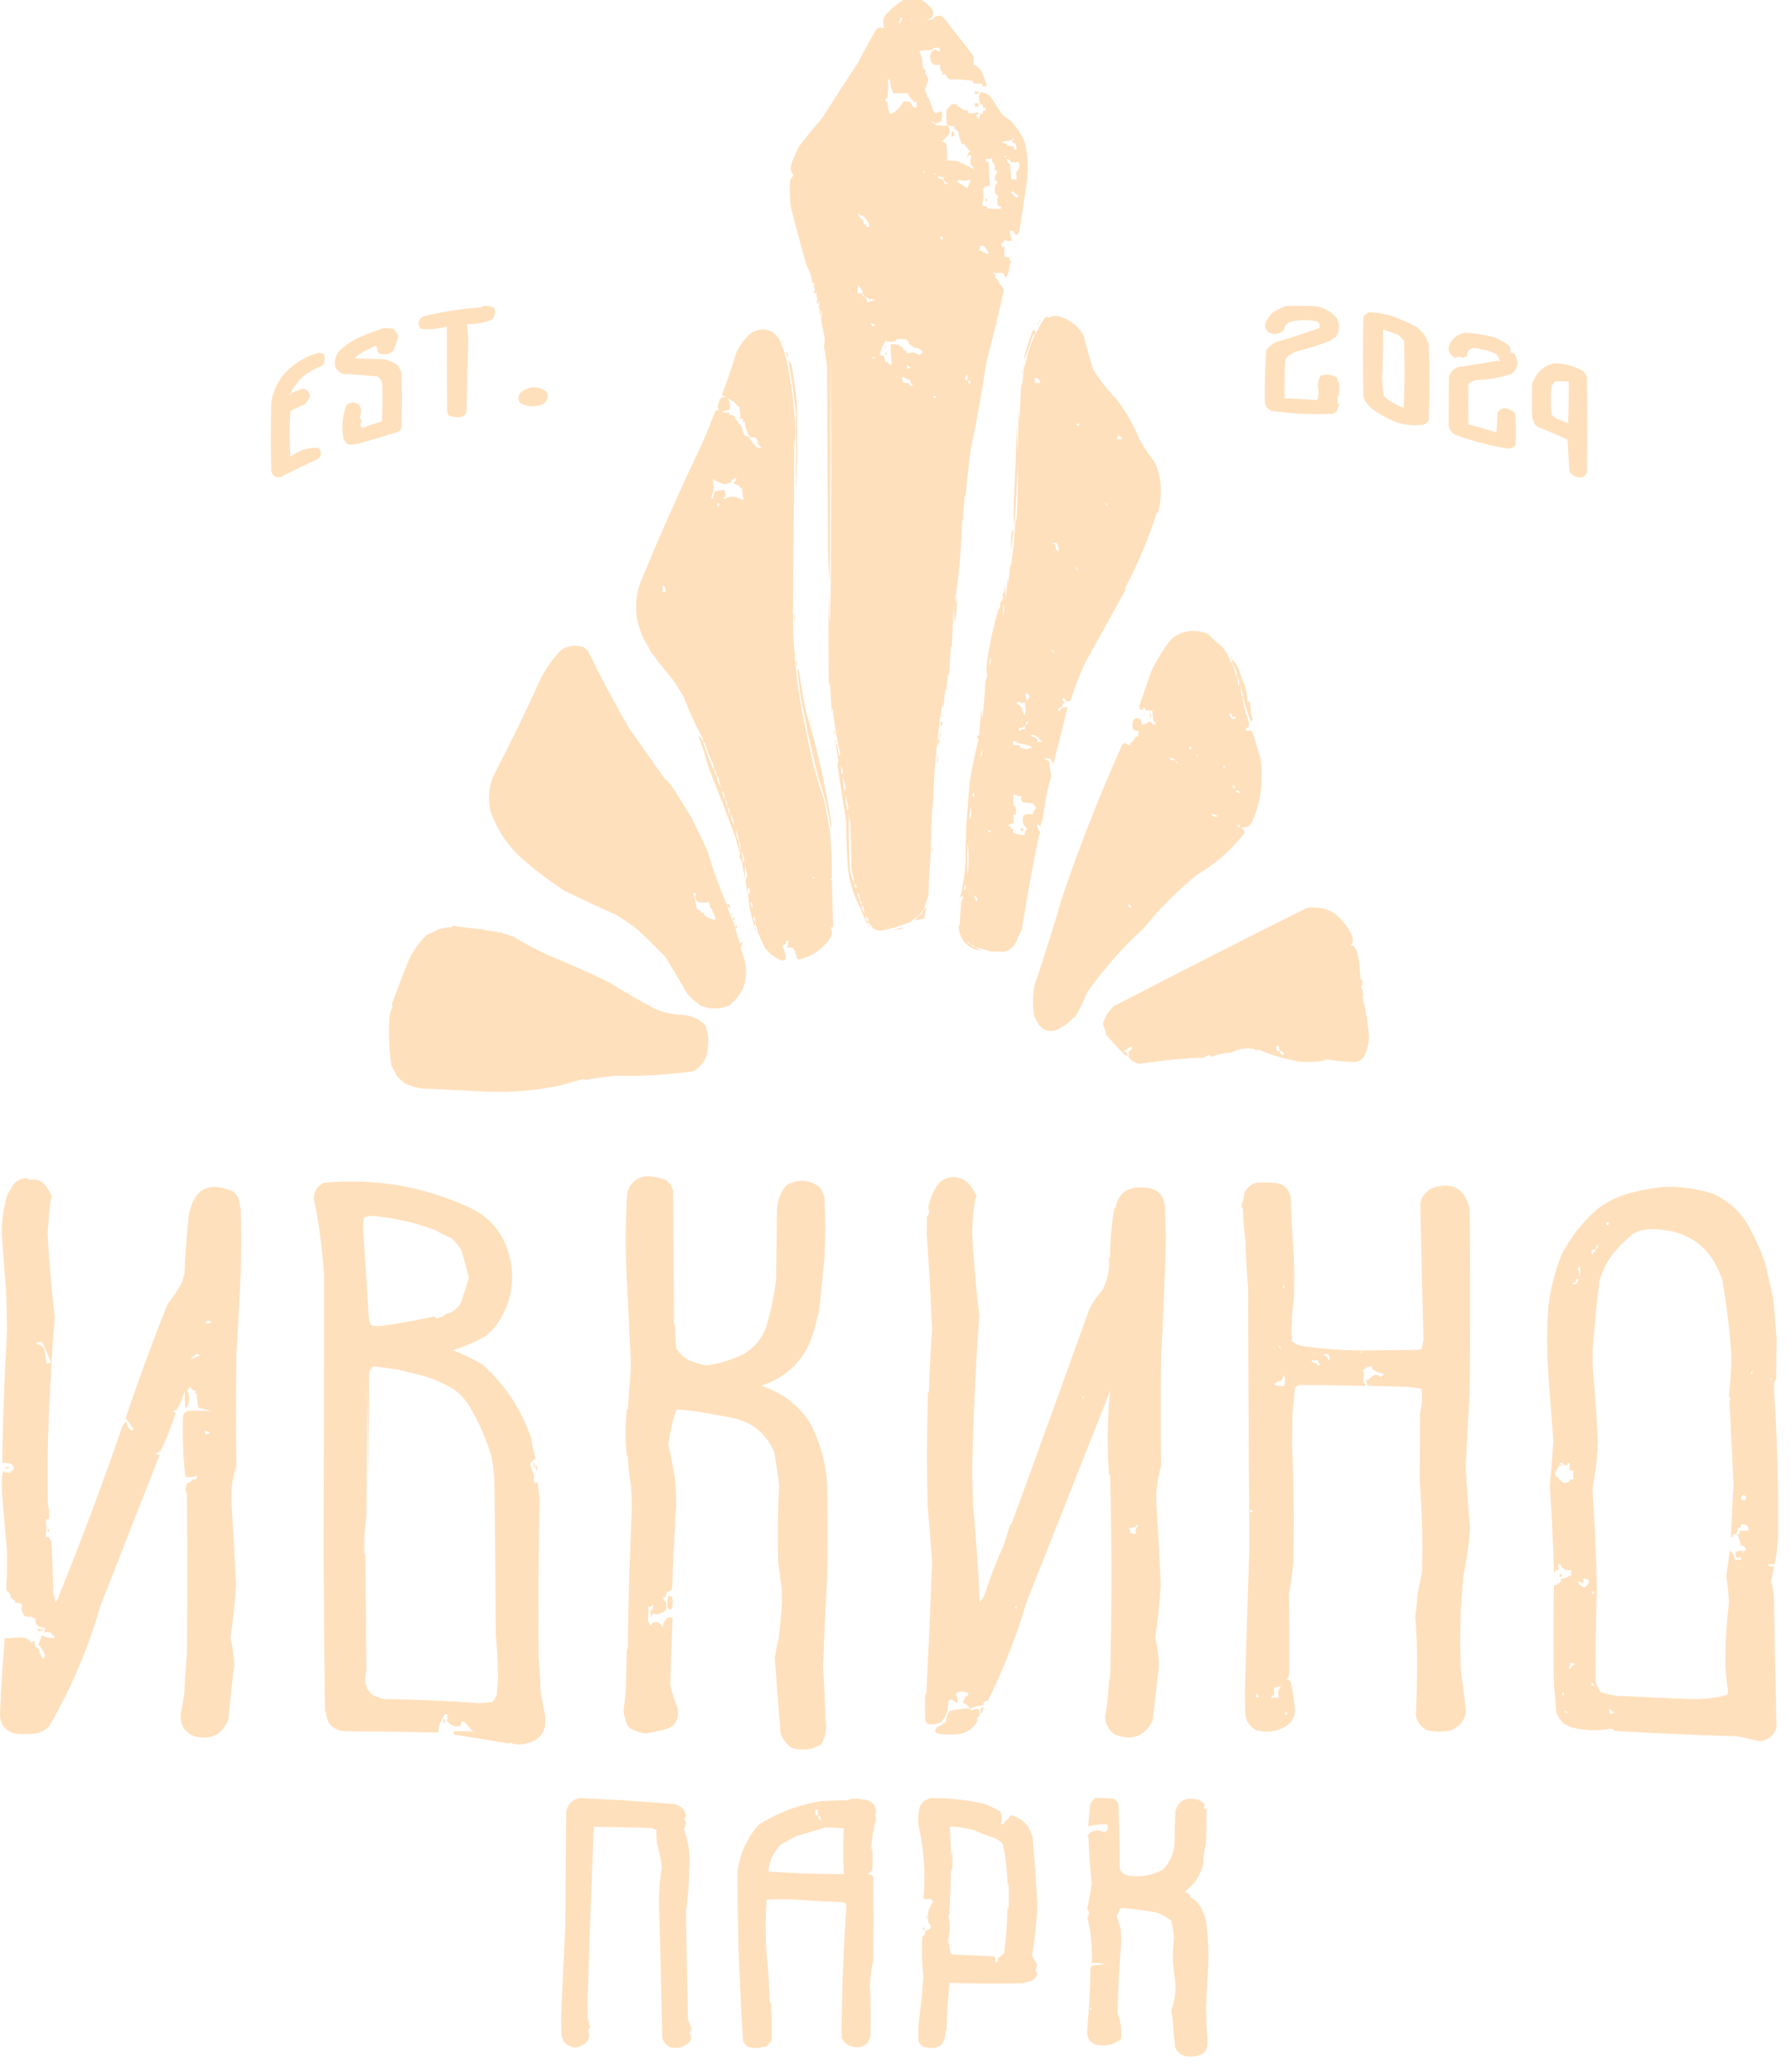 <?xml version="1.0" encoding="UTF-8"?> <svg xmlns="http://www.w3.org/2000/svg" width="96" height="111" viewBox="0 0 96 111" fill="none"><g clip-path="url(#clip0_1431_35)"><path fill-rule="evenodd" clip-rule="evenodd" d="M53.94 97.389C54 97.429 54 97.429 53.94 97.389ZM25.19 92.589C25.16 92.619 25.16 92.619 25.19 92.589ZM34.8 86.959C34.87 86.989 34.87 86.989 34.8 86.959ZM39.51 49.799C39.58 49.829 39.58 49.829 39.51 49.799ZM54.85 49.319C54.91 49.349 54.91 49.349 54.85 49.319ZM49.85 46.529C49.91 46.569 49.91 46.569 49.85 46.529ZM67.3 39.419C67.36 39.449 67.36 39.449 67.3 39.419ZM52.73 36.529C52.8 36.569 52.8 36.569 52.73 36.529ZM18.27 22.789C18.33 22.819 18.33 22.819 18.27 22.789ZM38.75 21.009C38.71 20.939 38.71 20.939 38.75 21.009ZM42.01 18.559C42.08 18.589 42.08 18.589 42.01 18.559ZM43.55 15.239C43.52 15.269 43.52 15.269 43.55 15.239ZM43.46 15.049C43.52 15.079 43.52 15.079 43.46 15.049ZM53.89 14.849C53.86 14.889 53.86 14.889 53.89 14.849ZM47.11 1.489C47.15 1.439 47.19 1.429 47.25 1.469C47.21 1.489 47.16 1.499 47.11 1.489ZM50.09 6.589C50.11 6.639 50.14 6.679 50.19 6.709C50.4 6.729 50.61 6.739 50.81 6.729C50.8 6.689 50.77 6.659 50.74 6.629C50.74 6.419 50.73 6.219 50.72 6.029C50.73 5.969 50.74 5.919 50.74 5.859C50.84 5.799 50.91 5.709 50.96 5.599C51.09 5.569 51.22 5.569 51.34 5.599C51.32 5.619 51.31 5.629 51.29 5.649C51.41 5.719 51.52 5.799 51.63 5.889C51.71 5.909 51.79 5.919 51.87 5.909C51.86 5.969 51.88 6.029 51.92 6.079C52.09 6.079 52.26 6.059 52.42 6.009C52.44 6.059 52.45 6.099 52.44 6.149C52.39 6.139 52.34 6.149 52.3 6.169C52.36 6.229 52.41 6.299 52.44 6.389C52.5 6.299 52.53 6.209 52.54 6.099C52.59 6.099 52.64 6.099 52.68 6.099C52.67 6.029 52.68 5.959 52.73 5.909C52.76 5.919 52.78 5.939 52.8 5.959C52.82 5.899 52.83 5.829 52.82 5.769C52.77 5.769 52.72 5.769 52.68 5.769C52.69 5.699 52.68 5.639 52.66 5.579C52.6 5.629 52.56 5.609 52.52 5.529C52.38 4.919 52.57 4.789 53.07 5.149C53.27 5.459 53.47 5.759 53.67 6.059C53.78 6.199 53.92 6.309 54.08 6.399C54.45 6.739 54.73 7.139 54.92 7.599C55.08 8.239 55.13 8.899 55.06 9.569C54.93 10.509 54.79 11.459 54.63 12.409C54.53 12.649 54.42 12.649 54.32 12.389C54.26 12.369 54.19 12.359 54.13 12.369C54.15 12.549 54.19 12.719 54.23 12.899C54.11 12.939 53.99 12.919 53.87 12.849C53.79 12.899 53.76 12.949 53.8 13.019C53.74 13.019 53.69 13.019 53.66 13.039C53.69 13.119 53.72 13.199 53.73 13.279C53.77 13.159 53.81 13.169 53.85 13.299C53.83 13.449 53.83 13.599 53.85 13.759C53.93 13.769 54.01 13.779 54.09 13.809C54.11 13.759 54.14 13.749 54.19 13.789C54.16 13.809 54.13 13.819 54.09 13.809C54.1 13.879 54.13 13.949 54.19 13.999C54.13 14.189 54.09 14.379 54.07 14.579C54.03 14.689 53.97 14.779 53.9 14.869C53.83 14.809 53.8 14.729 53.8 14.629C53.59 14.619 53.4 14.619 53.22 14.629C53.35 14.689 53.39 14.769 53.32 14.889C53.47 14.939 53.54 15.039 53.54 15.199C53.69 15.279 53.78 15.409 53.8 15.579C53.51 16.889 53.2 18.189 52.86 19.469C52.63 21.029 52.35 22.589 52.02 24.129C51.92 24.949 51.83 25.759 51.76 26.579C51.74 26.559 51.73 26.549 51.71 26.529C51.67 26.989 51.63 27.459 51.61 27.919C51.59 27.899 51.58 27.889 51.56 27.869C51.54 29.299 51.42 30.719 51.2 32.119C51.21 32.209 51.22 32.299 51.22 32.379C51.24 32.239 51.25 32.089 51.27 31.949C51.31 32.439 51.27 32.919 51.17 33.389C51.15 33.019 51.14 32.649 51.12 32.279C51.09 33.079 51.05 33.879 51.02 34.679C51 34.659 50.99 34.649 50.97 34.629C50.93 35.139 50.9 35.659 50.87 36.169C50.85 36.149 50.84 36.139 50.82 36.119C50.78 36.409 50.74 36.699 50.72 36.989C50.7 36.969 50.69 36.959 50.67 36.939C50.63 37.279 50.59 37.609 50.57 37.949C50.55 37.869 50.54 37.789 50.52 37.709C50.41 38.329 50.32 38.949 50.26 39.579C50.32 39.599 50.35 39.639 50.36 39.699C50.33 39.819 50.3 39.939 50.29 40.059C50.27 39.899 50.26 39.739 50.27 39.579C50.11 40.879 50.02 42.199 50.01 43.519C49.99 43.389 49.98 43.259 49.96 43.139C49.94 44.259 49.9 45.379 49.84 46.509C49.8 46.979 49.78 47.459 49.77 47.949C49.7 48.179 49.63 48.399 49.55 48.619C49.61 48.629 49.64 48.669 49.65 48.739C49.58 48.879 49.55 49.039 49.55 49.199C49.37 49.249 49.19 49.289 49.02 49.319C49.09 49.249 49.16 49.179 49.21 49.099C49.06 49.189 48.92 49.299 48.78 49.409C48.27 49.609 47.75 49.759 47.22 49.869C47.08 49.859 46.94 49.819 46.81 49.749C46.72 49.619 46.62 49.499 46.52 49.389C46.53 49.439 46.52 49.489 46.5 49.529C46.35 49.249 46.23 48.959 46.12 48.659C45.77 48.019 45.54 47.309 45.45 46.539C45.39 45.679 45.36 44.809 45.35 43.939C45.18 42.959 45.03 41.969 44.89 40.979C44.91 40.909 44.93 40.839 44.94 40.759C44.89 40.479 44.84 40.199 44.8 39.919C44.82 39.899 44.85 39.869 44.87 39.849C44.89 40.079 44.93 40.299 44.99 40.519C45.01 40.489 45.02 40.459 45.04 40.419C44.85 39.599 44.71 38.759 44.63 37.919C44.61 37.999 44.6 38.079 44.58 38.159C44.55 37.609 44.52 37.069 44.48 36.529C44.46 36.629 44.45 36.719 44.43 36.819C44.4 35.039 44.4 33.259 44.43 31.479C44.46 33.919 44.49 33.919 44.53 31.479C44.56 27.359 44.56 23.239 44.53 19.129C44.51 23.169 44.5 27.209 44.48 31.239C44.42 30.599 44.39 29.959 44.38 29.319C44.36 26.099 44.35 22.879 44.33 19.659C44.29 19.289 44.24 18.919 44.16 18.549C44.21 18.359 44.22 18.169 44.18 17.969C44.1 17.669 44.05 17.369 44.01 17.059C44.05 16.899 44.06 16.739 44.03 16.579C44.01 16.679 44 16.769 43.98 16.869C43.96 16.849 43.95 16.839 43.93 16.819C43.95 16.649 43.94 16.489 43.91 16.339C43.92 16.419 43.91 16.499 43.89 16.579C43.85 16.489 43.86 16.409 43.91 16.339C43.91 16.069 43.89 16.049 43.84 16.289C43.8 16.259 43.77 16.219 43.77 16.169C43.83 16.039 43.83 15.919 43.77 15.809C43.78 15.879 43.77 15.939 43.75 15.999C43.71 15.919 43.72 15.859 43.77 15.809C43.77 15.599 43.75 15.579 43.7 15.759C43.67 15.729 43.64 15.699 43.63 15.659C43.69 15.539 43.69 15.429 43.63 15.319C43.64 15.369 43.63 15.419 43.61 15.459C43.57 15.399 43.58 15.349 43.63 15.319C43.64 15.249 43.63 15.189 43.61 15.129C43.59 15.159 43.57 15.169 43.54 15.179C43.51 14.849 43.42 14.549 43.25 14.269C42.93 13.169 42.64 12.099 42.38 11.049C42.33 10.569 42.32 10.089 42.36 9.609C42.44 9.539 42.49 9.459 42.53 9.369C42.5 9.319 42.46 9.269 42.41 9.229C42.38 9.089 42.38 8.939 42.41 8.799C42.53 8.479 42.67 8.169 42.82 7.859C43.21 7.339 43.62 6.839 44.05 6.349C44.72 5.299 45.39 4.259 46.07 3.229C46.36 2.639 46.67 2.069 47.01 1.519C47.15 1.509 47.27 1.499 47.39 1.499C47.33 1.289 47.33 1.079 47.41 0.879C47.7 0.519 48.04 0.229 48.44 -0.011C48.76 -0.041 49.08 -0.041 49.4 -0.011C49.63 0.149 49.83 0.329 50 0.539C50.08 0.849 49.98 1.009 49.69 1.019C49.87 1.099 50.01 1.059 50.12 0.899C50.28 0.809 50.42 0.819 50.55 0.919C51.11 1.609 51.65 2.299 52.18 3.009C52.2 3.159 52.2 3.309 52.18 3.469C52.37 3.529 52.52 3.649 52.61 3.829C52.73 4.089 52.83 4.349 52.9 4.619C52.82 4.619 52.74 4.619 52.66 4.619C52.66 4.569 52.66 4.519 52.66 4.479C52.48 4.489 52.31 4.479 52.13 4.459C52.19 4.389 52.18 4.339 52.08 4.319C51.68 4.269 51.28 4.239 50.88 4.249C50.79 4.169 50.72 4.069 50.66 3.959C50.61 4.009 50.55 4.019 50.49 3.979C50.55 3.909 50.54 3.849 50.44 3.809C50.39 3.699 50.38 3.589 50.39 3.469C50.04 3.539 49.86 3.389 49.86 3.009C49.87 2.839 49.96 2.719 50.12 2.649C50.21 2.679 50.29 2.729 50.36 2.789C50.4 2.699 50.38 2.619 50.31 2.549C50.23 2.559 50.14 2.569 50.05 2.569C50.02 2.599 49.99 2.629 49.95 2.669C49.72 2.679 49.5 2.699 49.28 2.739C49.4 3.009 49.46 3.299 49.45 3.609C49.49 3.649 49.53 3.699 49.55 3.749C49.57 3.729 49.58 3.719 49.6 3.699C49.63 3.779 49.63 3.849 49.58 3.919C49.66 4.029 49.73 4.159 49.77 4.299C49.69 4.439 49.63 4.609 49.58 4.829C49.65 4.949 49.69 5.089 49.7 5.239C49.72 5.219 49.73 5.209 49.75 5.189C49.85 5.449 49.94 5.699 50.04 5.959C50.07 5.999 50.11 6.029 50.16 6.059C50.26 6.029 50.35 5.999 50.45 5.959C50.47 5.989 50.48 6.019 50.5 6.059C50.5 6.199 50.48 6.339 50.45 6.489C50.35 6.579 50.22 6.599 50.09 6.589ZM49.56 48.649C49.52 48.669 49.5 48.699 49.51 48.749C49.55 48.729 49.57 48.699 49.56 48.649ZM49.51 48.739C49.39 48.849 49.29 48.979 49.22 49.119C49.37 49.039 49.46 48.909 49.51 48.739ZM52.25 4.899C52.25 4.949 52.25 4.999 52.25 5.039C52.31 5.039 52.38 5.039 52.44 5.039C52.44 4.989 52.44 4.939 52.44 4.899C52.38 4.899 52.32 4.899 52.25 4.899ZM52.25 5.529C52.25 5.589 52.25 5.659 52.25 5.719C52.31 5.719 52.38 5.719 52.44 5.719C52.44 5.659 52.44 5.589 52.44 5.529C52.38 5.529 52.32 5.529 52.25 5.529ZM51 7.069C51 7.149 51 7.229 51 7.309C51.05 7.309 51.1 7.309 51.14 7.309C51.14 7.229 51.14 7.149 51.14 7.069C51.1 7.069 51.05 7.069 51 7.069ZM52.83 10.619C52.82 10.689 52.83 10.759 52.88 10.809C52.9 10.779 52.91 10.749 52.93 10.709C52.91 10.659 52.88 10.629 52.83 10.619ZM25.91 16.389C26.11 16.379 26.31 16.409 26.49 16.489C26.58 16.739 26.53 16.959 26.35 17.139C25.93 17.299 25.5 17.369 25.05 17.359C25.05 17.629 25.07 17.889 25.1 18.149C25.07 19.459 25.04 20.759 25 22.069C24.96 22.199 24.88 22.279 24.76 22.329C24.51 22.379 24.27 22.349 24.04 22.259C24 22.179 23.98 22.099 23.97 22.019C23.96 20.509 23.95 19.009 23.95 17.499C23.49 17.629 23.03 17.669 22.56 17.619C22.35 17.339 22.4 17.119 22.7 16.949C23.71 16.699 24.74 16.539 25.78 16.469C25.83 16.449 25.87 16.429 25.91 16.389ZM68.93 16.389C69.46 16.379 69.99 16.389 70.52 16.409C70.96 16.479 71.33 16.679 71.63 17.009C71.82 17.309 71.82 17.649 71.63 18.019C71.51 18.119 71.38 18.209 71.25 18.279C70.7 18.489 70.14 18.669 69.57 18.809C69.31 18.889 69.08 19.019 68.9 19.219C68.85 19.919 68.84 20.629 68.85 21.339C69.42 21.359 69.99 21.389 70.56 21.439C70.58 21.419 70.6 21.399 70.63 21.389C70.69 21.129 70.69 20.879 70.63 20.619C70.65 20.449 70.7 20.289 70.77 20.139C71.07 20.029 71.35 20.059 71.64 20.209C71.68 20.289 71.7 20.379 71.71 20.469C71.73 20.449 71.74 20.439 71.76 20.419C71.79 20.689 71.79 20.959 71.76 21.239C71.74 21.219 71.73 21.209 71.71 21.189C71.68 21.349 71.68 21.509 71.71 21.669C71.75 21.539 71.78 21.549 71.78 21.689C71.73 21.809 71.68 21.929 71.64 22.049C71.57 22.109 71.49 22.149 71.4 22.169C70.34 22.219 69.28 22.169 68.23 22.029C67.94 21.949 67.8 21.759 67.8 21.449C67.79 20.559 67.81 19.669 67.87 18.779C68 18.599 68.16 18.449 68.35 18.349C69.14 18.109 69.93 17.859 70.71 17.579C70.77 17.419 70.73 17.299 70.59 17.219C70.09 17.119 69.59 17.129 69.1 17.269C68.93 17.369 68.84 17.509 68.81 17.699C68.56 17.929 68.29 17.959 67.99 17.799C67.8 17.629 67.76 17.429 67.87 17.199C67.97 17.049 68.07 16.909 68.18 16.769C68.41 16.619 68.67 16.489 68.93 16.389ZM73.41 16.729C73.84 16.749 74.25 16.819 74.66 16.949C75.1 17.119 75.54 17.309 75.96 17.529C76.09 17.659 76.22 17.789 76.34 17.909C76.42 18.079 76.5 18.249 76.58 18.409C76.64 19.769 76.64 21.129 76.58 22.499C76.52 22.659 76.41 22.739 76.24 22.759C75.73 22.829 75.24 22.769 74.77 22.589C74.33 22.409 73.92 22.179 73.54 21.889C73.31 21.729 73.16 21.509 73.08 21.239C73.05 19.809 73.05 18.389 73.08 16.959C73.17 16.849 73.27 16.769 73.41 16.729ZM55.72 17.159C55.77 17.199 55.78 17.239 55.74 17.299C55.72 17.259 55.71 17.209 55.72 17.159ZM54.85 49.319C54.81 49.469 54.79 49.629 54.78 49.799C54.66 49.999 54.57 50.209 54.49 50.419C54.35 50.719 54.13 50.909 53.82 50.999C53.59 50.989 53.36 50.979 53.12 50.979C52.83 50.909 52.54 50.819 52.25 50.719C52.37 50.809 52.49 50.879 52.63 50.939C51.9 50.849 51.48 50.429 51.38 49.689C51.38 49.619 51.4 49.569 51.45 49.519C51.46 49.089 51.49 48.649 51.55 48.219C51.62 48.149 51.64 48.069 51.6 47.979C51.56 48.019 51.52 48.069 51.5 48.119C51.49 48.089 51.48 48.059 51.48 48.019C51.61 47.479 51.7 46.939 51.74 46.389C51.76 45.699 51.77 45.009 51.79 44.319C51.85 43.499 51.91 42.689 51.98 41.869C52.11 41.129 52.26 40.389 52.44 39.659C52.45 39.569 52.41 39.499 52.34 39.439C52.39 39.419 52.43 39.409 52.48 39.419C52.51 38.939 52.56 38.459 52.6 37.979C52.62 38.159 52.63 38.329 52.65 38.509C52.73 37.869 52.78 37.229 52.82 36.589C52.84 36.459 52.87 36.329 52.92 36.209C52.9 36.069 52.88 35.939 52.87 35.799C52.99 34.729 53.21 33.689 53.52 32.649C53.62 32.569 53.64 32.469 53.59 32.359C53.66 32.249 53.73 32.139 53.78 32.019C53.76 31.979 53.74 31.939 53.73 31.899C53.83 31.709 53.88 31.509 53.9 31.299C53.9 31.599 53.9 31.909 53.9 32.209C53.95 31.809 53.98 31.409 54 31.009C54.02 31.089 54.03 31.169 54.05 31.249C54.08 30.909 54.12 30.579 54.15 30.239C54.17 30.259 54.18 30.269 54.2 30.289C54.31 29.489 54.39 28.649 54.44 27.789C54.46 27.809 54.47 27.819 54.49 27.839C54.55 26.819 54.57 25.789 54.54 24.759C54.52 25.939 54.46 27.109 54.35 28.269C54.34 27.869 54.33 27.469 54.33 27.069C54.41 25.609 54.47 24.149 54.5 22.699C54.52 23.239 54.53 23.789 54.55 24.329C54.57 23.539 54.58 22.759 54.6 21.969C54.62 22.159 54.63 22.349 54.65 22.549C54.67 21.879 54.7 21.199 54.75 20.529C54.77 20.549 54.78 20.559 54.8 20.579C54.85 20.069 54.89 19.559 54.92 19.039C55.05 18.569 55.2 18.099 55.38 17.649C55.48 17.719 55.52 17.819 55.5 17.939C55.62 17.649 55.78 17.359 55.98 17.069C56.05 16.979 56.13 16.959 56.22 17.019C56.38 16.919 56.56 16.899 56.75 16.949C57.35 17.119 57.8 17.469 58.1 18.009C58.24 18.619 58.41 19.219 58.6 19.809C58.96 20.379 59.38 20.909 59.85 21.399C60.38 22.079 60.8 22.819 61.12 23.639C61.38 24.059 61.65 24.459 61.94 24.839C62.28 25.709 62.32 26.599 62.06 27.509C62.04 27.489 62.03 27.479 62.01 27.459C61.59 28.789 61.02 30.149 60.3 31.519C60.32 31.539 60.33 31.549 60.35 31.569C59.61 32.899 58.88 34.229 58.14 35.559C57.85 36.189 57.61 36.839 57.39 37.509C57.25 37.649 57.15 37.619 57.08 37.439C57.03 37.419 56.99 37.409 56.94 37.419C56.94 37.519 56.99 37.589 57.08 37.639C57.04 37.709 57 37.719 56.96 37.659C56.97 37.829 56.89 37.929 56.72 37.949C56.7 38.059 56.74 38.119 56.84 38.119C56.82 38.099 56.81 38.089 56.79 38.069C56.89 37.919 57.04 37.869 57.22 37.899C56.97 38.959 56.71 39.989 56.45 40.979C56.43 40.869 56.37 40.759 56.28 40.639C56.16 40.639 56.04 40.639 55.92 40.639C56.02 40.689 56.13 40.739 56.23 40.779C56.26 41.049 56.3 41.309 56.35 41.569C56.26 41.909 56.17 42.249 56.09 42.599C56.03 43.049 55.95 43.489 55.87 43.949C55.83 44.059 55.79 44.179 55.75 44.289C55.71 44.239 55.67 44.189 55.63 44.149C55.61 44.169 55.6 44.199 55.58 44.219C55.62 44.369 55.69 44.519 55.77 44.649C55.75 44.669 55.72 44.699 55.7 44.719C55.38 46.239 55.1 47.779 54.85 49.319ZM53.41 17.309C53.4 17.349 53.41 17.379 53.43 17.409C53.46 17.359 53.46 17.329 53.41 17.309ZM55.57 17.349C55.61 17.399 55.64 17.399 55.67 17.349C55.63 17.289 55.6 17.289 55.57 17.349ZM20.53 17.589C20.71 17.579 20.88 17.589 21.06 17.609C21.19 17.719 21.29 17.849 21.35 18.019C21.28 18.279 21.19 18.539 21.09 18.789C20.99 18.869 20.88 18.939 20.75 18.979C20.64 18.979 20.52 18.969 20.39 18.959C20.35 18.939 20.31 18.919 20.27 18.889C20.23 18.769 20.19 18.639 20.17 18.509C19.95 18.609 19.74 18.719 19.52 18.819C19.33 18.929 19.15 19.059 18.99 19.199C19.5 19.219 20.02 19.229 20.53 19.249C20.84 19.289 21.11 19.409 21.35 19.609C21.4 19.719 21.46 19.839 21.52 19.949C21.55 20.929 21.55 21.899 21.52 22.879C21.5 22.989 21.45 23.079 21.35 23.139C20.65 23.349 19.94 23.559 19.23 23.769C19.05 23.809 18.88 23.829 18.7 23.819C18.57 23.789 18.49 23.699 18.48 23.559C18.46 23.579 18.45 23.589 18.43 23.609C18.3 22.969 18.34 22.349 18.55 21.739C18.77 21.519 19.01 21.499 19.25 21.689C19.38 21.909 19.39 22.139 19.27 22.359C19.38 22.469 19.4 22.589 19.32 22.719C19.33 22.799 19.35 22.869 19.39 22.939C19.75 22.799 20.11 22.679 20.47 22.579C20.5 21.939 20.51 21.289 20.49 20.629C20.48 20.429 20.39 20.279 20.23 20.169C19.72 20.119 19.2 20.079 18.69 20.049C18.37 20.089 18.13 19.959 17.97 19.669C17.9 19.319 17.99 19.019 18.23 18.759C18.6 18.419 19.03 18.149 19.5 17.969C19.86 17.829 20.19 17.709 20.53 17.589ZM78.55 17.829C79.09 17.849 79.62 17.939 80.14 18.089C80.42 18.209 80.68 18.359 80.91 18.549C80.96 18.659 80.97 18.769 80.96 18.889C81.06 18.879 81.14 18.909 81.2 18.989C81.41 19.379 81.37 19.719 81.06 20.019C80.44 20.239 79.8 20.349 79.14 20.359C78.98 20.399 78.83 20.469 78.71 20.579C78.7 21.299 78.7 22.019 78.71 22.739C79.22 22.869 79.71 23.009 80.2 23.169C80.24 22.819 80.26 22.469 80.27 22.109C80.45 21.849 80.68 21.799 80.97 21.969C81.08 21.999 81.16 22.059 81.21 22.159C81.27 22.719 81.27 23.279 81.23 23.839C81.13 23.979 80.98 24.049 80.8 24.029C79.85 23.879 78.91 23.629 77.99 23.289C77.75 23.149 77.63 22.929 77.65 22.639C77.65 21.819 77.66 21.009 77.67 20.189C77.75 19.929 77.92 19.749 78.17 19.659C78.89 19.559 79.6 19.449 80.31 19.319C80.35 19.389 80.38 19.379 80.38 19.299C80.33 19.129 80.24 18.999 80.09 18.919C79.81 18.799 79.53 18.719 79.22 18.679C78.86 18.589 78.66 18.719 78.64 19.089C78.55 19.099 78.47 19.139 78.4 19.189C78.34 19.169 78.3 19.139 78.28 19.089C78.23 19.149 78.18 19.149 78.14 19.089C78.11 19.129 78.07 19.159 78.02 19.189C77.61 18.969 77.54 18.659 77.8 18.279C78 18.009 78.24 17.869 78.55 17.829ZM40.62 49.949C40.57 49.749 40.52 49.559 40.48 49.369C40.49 49.469 40.48 49.559 40.46 49.659C40.25 49.089 40.13 48.499 40.1 47.879C40.02 47.639 39.97 47.379 39.96 47.109C39.88 46.849 39.83 46.579 39.79 46.289C39.76 46.149 39.71 46.019 39.62 45.909C39.64 45.859 39.66 45.799 39.67 45.739C39.58 45.479 39.51 45.219 39.45 44.949C38.97 43.639 38.46 42.329 37.94 41.009C37.81 40.499 37.65 39.999 37.46 39.499C37.47 39.419 37.49 39.409 37.53 39.479C37.6 39.569 37.66 39.669 37.7 39.769C37.7 39.679 37.69 39.589 37.65 39.509C37.25 38.809 36.92 38.079 36.64 37.319C36.47 37.029 36.28 36.739 36.09 36.449C35.66 35.939 35.24 35.409 34.84 34.859C34.76 34.669 34.67 34.499 34.55 34.329C34.04 33.309 33.96 32.279 34.31 31.249C35.32 28.799 36.39 26.379 37.53 23.989C37.82 23.359 38.08 22.719 38.32 22.069C38.37 22.009 38.43 21.969 38.51 21.969C38.51 21.899 38.5 21.839 38.46 21.779C38.52 21.639 38.56 21.499 38.58 21.349C38.6 21.369 38.61 21.379 38.63 21.399C38.64 21.349 38.67 21.299 38.7 21.259C38.76 21.299 38.82 21.309 38.89 21.279C38.84 21.219 38.77 21.199 38.7 21.209C38.7 21.139 38.71 21.079 38.75 21.019C39 20.339 39.24 19.649 39.45 18.949C39.64 18.509 39.92 18.139 40.29 17.819C40.91 17.499 41.41 17.629 41.78 18.199C41.93 18.549 42.06 18.909 42.16 19.279C42.42 20.539 42.58 21.819 42.64 23.099C42.64 23.339 42.62 23.569 42.57 23.799C42.56 26.829 42.53 29.859 42.5 32.889C42.51 34.669 42.67 36.439 43 38.179C43.19 39.099 43.38 40.009 43.58 40.919C43.77 41.609 43.98 42.299 44.2 42.989C44.3 43.519 44.4 44.039 44.49 44.579C44.56 45.409 44.59 46.249 44.59 47.079C44.49 47.059 44.49 47.089 44.59 47.179C44.61 48.019 44.63 48.849 44.66 49.679C44.6 49.669 44.56 49.689 44.52 49.729C44.62 49.899 44.61 50.079 44.5 50.259C44.1 50.849 43.55 51.229 42.84 51.409C42.79 51.399 42.75 51.389 42.72 51.359C42.72 51.239 42.68 51.129 42.6 51.049C42.62 51.029 42.63 51.019 42.65 50.999C42.59 50.939 42.54 50.869 42.51 50.779C42.4 50.759 42.29 50.759 42.2 50.779C42.23 50.659 42.25 50.529 42.27 50.399C42.22 50.399 42.17 50.399 42.13 50.399C42.13 50.459 42.13 50.529 42.13 50.589C42.04 50.579 41.98 50.609 41.94 50.689C42.3 51.549 42.1 51.699 41.31 51.119C41.2 51.019 41.09 50.899 41 50.779C40.85 50.489 40.73 50.219 40.62 49.949C40.63 49.989 40.62 50.019 40.6 50.049C40.56 49.999 40.57 49.969 40.62 49.949ZM41.92 18.269C41.91 18.309 41.92 18.339 41.94 18.369C41.98 18.319 41.97 18.289 41.92 18.269ZM47.45 18.559C47.44 18.599 47.46 18.629 47.5 18.659C47.55 18.589 47.53 18.559 47.45 18.559ZM42.11 18.839C42.14 18.959 42.18 19.069 42.23 19.179C42.27 19.039 42.23 18.929 42.11 18.839ZM15.62 21.059C15.82 20.979 16.02 20.899 16.22 20.819C16.45 20.859 16.59 20.999 16.63 21.229C16.56 21.389 16.46 21.529 16.34 21.659C16.08 21.769 15.82 21.889 15.57 22.019C15.51 22.839 15.51 23.649 15.57 24.469C16.01 24.129 16.51 23.969 17.06 23.989C17.24 24.169 17.25 24.359 17.08 24.569C16.41 24.879 15.73 25.209 15.04 25.559C14.78 25.619 14.61 25.509 14.54 25.249C14.51 24.019 14.51 22.779 14.54 21.549C14.62 21.059 14.81 20.619 15.09 20.199C15.61 19.559 16.28 19.119 17.09 18.899C17.18 18.919 17.27 18.939 17.35 18.949C17.43 19.169 17.41 19.379 17.3 19.569C16.93 19.729 16.57 19.929 16.24 20.169C16.03 20.389 15.84 20.619 15.66 20.869C15.64 20.919 15.62 20.989 15.62 21.059ZM47.45 18.889C47.44 18.949 47.46 18.989 47.5 19.029C47.56 18.959 47.54 18.909 47.45 18.889ZM42.25 19.279C42.42 20.229 42.56 21.189 42.66 22.159C42.67 23.569 42.67 24.979 42.66 26.389C42.74 24.769 42.75 23.159 42.71 21.529C42.64 20.849 42.54 20.179 42.42 19.509C42.36 19.439 42.31 19.359 42.25 19.279ZM83.26 19.469C83.85 19.459 84.39 19.609 84.89 19.899C84.95 19.989 85.01 20.089 85.06 20.189C85.09 21.899 85.09 23.619 85.06 25.329C85.01 25.409 84.95 25.479 84.89 25.549C84.55 25.629 84.3 25.529 84.12 25.239C84.09 24.679 84.06 24.119 84.02 23.559C83.51 23.319 82.99 23.089 82.46 22.889C82.4 22.839 82.33 22.789 82.27 22.749C82.24 22.629 82.19 22.519 82.13 22.409C82.1 21.789 82.1 21.159 82.13 20.539C82.33 19.979 82.71 19.629 83.26 19.469ZM54.75 19.849C54.74 19.899 54.75 19.949 54.77 19.989C54.81 19.939 54.81 19.889 54.75 19.849ZM28.41 20.769C28.78 20.699 29.09 20.799 29.35 21.059C29.4 21.419 29.25 21.639 28.89 21.729C28.53 21.819 28.19 21.769 27.88 21.589C27.76 21.419 27.76 21.239 27.88 21.059C28.04 20.919 28.22 20.819 28.41 20.769ZM54.27 28.359C54.18 28.709 54.16 29.059 54.2 29.419C54.22 29.139 54.26 28.859 54.32 28.579C54.32 28.499 54.3 28.419 54.27 28.359ZM42.54 32.879C42.53 33.029 42.54 33.169 42.56 33.309C42.61 33.159 42.6 33.019 42.54 32.879ZM42.64 34.999C42.63 35.049 42.64 35.099 42.66 35.139C42.7 35.079 42.69 35.029 42.64 34.999ZM66.05 35.479C66.02 35.419 66 35.349 66 35.279C65.95 35.239 65.94 35.199 65.98 35.139C66 35.189 66.01 35.229 66 35.279C66.19 35.459 66.33 35.679 66.43 35.929C66.51 36.199 66.61 36.459 66.72 36.719C66.81 36.999 66.86 37.289 66.86 37.589C66.91 37.589 66.96 37.589 67 37.589C67 37.919 67.05 38.239 67.14 38.549C67.12 38.599 67.09 38.629 67.04 38.649C66.86 38.189 66.72 37.729 66.61 37.259C66.6 37.429 66.62 37.599 66.66 37.759C66.75 38.089 66.84 38.419 66.95 38.749C66.95 38.899 66.89 38.999 66.76 39.059C66.82 39.179 66.9 39.199 67 39.129C67.06 39.149 67.1 39.179 67.14 39.229C67.28 39.679 67.43 40.159 67.57 40.669C67.73 41.819 67.59 42.929 67.14 43.989C67.08 44.109 67 44.209 66.9 44.299C66.77 44.309 66.64 44.329 66.52 44.369C66.66 44.419 66.72 44.519 66.69 44.659C65.98 45.569 65.12 46.309 64.12 46.899C63.09 47.739 62.16 48.679 61.33 49.709C60.17 50.759 59.15 51.929 58.25 53.199C58.09 53.649 57.88 54.069 57.63 54.469C57.5 54.549 57.39 54.659 57.29 54.779C57.07 54.949 56.83 55.099 56.57 55.209C56.2 55.299 55.91 55.199 55.68 54.899C55.6 54.759 55.52 54.609 55.44 54.469C55.35 53.929 55.35 53.379 55.44 52.839C55.98 51.219 56.5 49.579 56.98 47.939C57.92 45.189 58.98 42.509 60.15 39.909C60.19 39.849 60.24 39.819 60.32 39.809C60.39 39.879 60.47 39.919 60.56 39.929C60.62 39.899 60.62 39.869 60.56 39.829C60.66 39.769 60.74 39.699 60.8 39.609C60.84 39.569 60.86 39.519 60.85 39.469C60.93 39.479 60.99 39.459 61.04 39.399C60.98 39.349 60.98 39.289 61.04 39.229C61.01 39.139 60.97 39.129 60.92 39.179C60.75 39.129 60.68 39.019 60.7 38.839C60.71 38.499 60.87 38.399 61.16 38.549C61.18 38.649 61.19 38.739 61.21 38.839C61.36 38.809 61.5 38.739 61.62 38.649C61.7 38.699 61.77 38.759 61.84 38.839C61.87 38.779 61.9 38.779 61.94 38.839C61.97 38.749 61.93 38.689 61.84 38.649C61.79 38.459 61.77 38.269 61.77 38.069C61.64 38.069 61.51 38.069 61.39 38.069C61.39 38.019 61.39 37.969 61.39 37.929C61.34 37.919 61.29 37.929 61.25 37.949C61.27 37.969 61.28 37.979 61.3 37.999C61.22 38.029 61.14 38.029 61.06 37.999C61.1 37.959 61.1 37.909 61.06 37.859C61.28 37.219 61.49 36.579 61.71 35.959C62.01 35.339 62.37 34.759 62.79 34.229C63.39 33.769 64.05 33.679 64.76 33.969C64.99 34.229 65.25 34.459 65.53 34.669C65.74 34.929 65.89 35.219 65.99 35.539C66 35.499 66.02 35.479 66.05 35.479ZM38.99 48.549C39.06 48.819 39.15 49.079 39.28 49.319C39.27 49.249 39.28 49.189 39.3 49.129C39.4 49.209 39.39 49.269 39.28 49.319C39.33 49.459 39.38 49.609 39.42 49.749C39.41 49.679 39.42 49.619 39.44 49.559C39.54 49.639 39.53 49.699 39.42 49.749C39.49 50.039 39.58 50.329 39.68 50.619C39.69 50.429 39.73 50.399 39.8 50.549C39.76 50.629 39.73 50.709 39.7 50.789C39.77 51.019 39.85 51.249 39.92 51.489C40.14 52.469 39.86 53.269 39.08 53.869C38.58 54.079 38.07 54.089 37.57 53.889C37.32 53.699 37.07 53.489 36.85 53.269C36.46 52.589 36.06 51.919 35.65 51.249C35.17 50.759 34.68 50.279 34.18 49.809C33.78 49.499 33.37 49.219 32.93 48.969C32.02 48.569 31.12 48.149 30.24 47.719C29.39 47.159 28.59 46.549 27.84 45.869C27.12 45.189 26.6 44.369 26.28 43.419C26.16 42.819 26.2 42.239 26.4 41.669C27.31 39.919 28.18 38.139 29 36.329C29.29 35.759 29.66 35.249 30.11 34.789C30.49 34.589 30.88 34.549 31.29 34.669C31.35 34.739 31.43 34.809 31.51 34.859C32.19 36.269 32.92 37.639 33.7 38.989C34.3 39.839 34.91 40.699 35.53 41.589C35.64 41.729 35.76 41.849 35.89 41.969C36.32 42.589 36.72 43.219 37.09 43.869C37.39 44.449 37.67 45.029 37.93 45.619C38.22 46.619 38.58 47.589 38.99 48.549C38.98 48.379 39.02 48.369 39.11 48.499C39.14 48.559 39.14 48.629 39.11 48.689C39.09 48.619 39.05 48.569 38.99 48.549ZM42.69 35.379C42.68 35.489 42.69 35.609 42.71 35.719C42.75 35.599 42.74 35.479 42.69 35.379ZM42.74 35.859C42.8 36.519 42.89 37.179 43 37.829C43.12 38.289 43.21 38.749 43.29 39.219C43.47 40.039 43.66 40.849 43.87 41.669C44.18 42.589 44.4 43.509 44.54 44.409C44.55 44.309 44.56 44.199 44.56 44.099C44.24 42.029 43.78 39.999 43.17 37.999C43.05 37.329 42.93 36.659 42.83 35.979C42.82 35.919 42.79 35.879 42.74 35.859ZM61.63 38.169C61.62 38.269 61.63 38.369 61.68 38.459C61.7 38.449 61.71 38.439 61.73 38.439C61.69 38.339 61.66 38.249 61.63 38.169ZM50.52 38.309C50.51 38.349 50.52 38.379 50.54 38.409C50.58 38.359 50.57 38.329 50.52 38.309ZM50.43 38.649C50.41 38.939 50.45 38.969 50.53 38.749C50.51 38.699 50.47 38.659 50.43 38.649ZM44.71 39.129C44.7 39.209 44.71 39.289 44.73 39.369C44.77 39.279 44.76 39.199 44.71 39.129ZM50.38 39.229C50.37 39.329 50.38 39.419 50.4 39.519C50.44 39.409 50.43 39.309 50.38 39.229ZM44.75 39.659C44.74 39.729 44.75 39.789 44.77 39.849C44.82 39.779 44.81 39.709 44.75 39.659ZM50.23 40.429C50.22 40.609 50.23 40.779 50.25 40.959C50.3 40.769 50.29 40.599 50.23 40.429ZM54.71 44.369C54.71 44.419 54.71 44.469 54.71 44.509C54.76 44.509 54.81 44.509 54.85 44.509C54.85 44.459 54.85 44.409 54.85 44.369C54.8 44.369 54.75 44.369 54.71 44.369ZM49.95 45.379C49.94 45.479 49.95 45.569 49.97 45.669C50.01 45.559 50 45.469 49.95 45.379ZM49.71 48.309C49.7 48.349 49.71 48.379 49.73 48.409C49.76 48.359 49.76 48.329 49.71 48.309ZM51.44 48.309C51.43 48.349 51.44 48.379 51.46 48.409C51.49 48.359 51.49 48.329 51.44 48.309ZM70.04 48.649C66.59 50.369 63.14 52.129 59.7 53.909C59.41 54.169 59.22 54.489 59.12 54.869C59.19 55.029 59.25 55.229 59.31 55.469C59.62 55.819 59.94 56.169 60.27 56.499C60.32 56.519 60.37 56.549 60.41 56.569C60.46 56.549 60.47 56.509 60.43 56.469C60.38 56.379 60.31 56.329 60.21 56.299C60.27 56.279 60.34 56.269 60.4 56.249C60.47 56.159 60.55 56.089 60.64 56.059C60.69 56.189 60.64 56.279 60.5 56.319C60.51 56.429 60.51 56.539 60.5 56.659C60.65 56.839 60.84 56.959 61.08 56.999C62.23 56.819 63.38 56.709 64.54 56.659C64.63 56.619 64.72 56.569 64.8 56.519C64.86 56.539 64.92 56.569 64.97 56.619C65.29 56.479 65.63 56.409 65.98 56.399C66.37 56.199 66.79 56.129 67.23 56.209C67.29 56.289 67.35 56.299 67.42 56.229C68.13 56.519 68.87 56.739 69.63 56.879C70 56.909 70.37 56.899 70.74 56.859C70.87 56.859 70.99 56.819 71.1 56.759C71.56 56.839 72.02 56.879 72.49 56.899C72.84 56.919 73.07 56.769 73.19 56.439C73.31 56.149 73.38 55.839 73.38 55.529C73.33 54.829 73.21 54.139 73.04 53.459C73.09 53.259 73.05 53.069 72.94 52.879C73.07 52.719 73.06 52.559 72.92 52.419C72.9 51.899 72.83 51.409 72.73 50.929C72.65 50.859 72.59 50.769 72.56 50.669C72.39 50.659 72.38 50.609 72.51 50.529C72.52 50.389 72.51 50.249 72.46 50.099C72.24 49.649 71.93 49.269 71.55 48.949C71.11 48.669 70.6 48.559 70.04 48.649ZM39.23 48.939C39.22 48.989 39.23 49.039 39.25 49.079C39.29 49.019 39.28 48.969 39.23 48.939ZM39.37 49.369C39.36 49.409 39.37 49.439 39.39 49.469C39.43 49.419 39.42 49.389 39.37 49.369ZM46.58 49.559C46.57 49.599 46.58 49.629 46.6 49.659C46.64 49.609 46.63 49.579 46.58 49.559ZM24.28 49.609C24.26 49.639 24.23 49.669 24.18 49.679C23.95 49.689 23.73 49.729 23.51 49.779C23.31 49.899 23.1 49.999 22.88 50.089C22.45 50.499 22.12 50.979 21.87 51.529C21.57 52.289 21.28 53.049 21 53.809C21.01 53.849 21.02 53.879 21.05 53.909C20.98 54.069 20.92 54.239 20.88 54.409C20.82 55.319 20.85 56.209 20.98 57.099C21.08 57.259 21.17 57.429 21.24 57.599C21.38 57.779 21.54 57.929 21.72 58.059C22 58.179 22.29 58.269 22.59 58.319C23.57 58.359 24.55 58.409 25.52 58.459C27.03 58.569 28.52 58.469 29.99 58.169C30.43 58.049 30.86 57.929 31.26 57.809C31.31 57.839 31.37 57.849 31.43 57.859C31.94 57.759 32.45 57.689 32.97 57.639C34.37 57.669 35.77 57.589 37.15 57.399C37.64 57.129 37.91 56.699 37.94 56.129C38 55.709 37.96 55.309 37.8 54.929C37.49 54.619 37.11 54.429 36.67 54.379C36.12 54.379 35.59 54.269 35.08 54.039C34.27 53.599 33.46 53.139 32.68 52.649C31.57 52.109 30.44 51.599 29.29 51.139C28.69 50.849 28.1 50.539 27.54 50.199C27.29 50.099 27.03 50.019 26.77 49.939C26.71 49.999 26.67 49.999 26.63 49.919C26.33 49.899 26.04 49.849 25.76 49.779C25.26 49.739 24.77 49.679 24.28 49.609ZM40.48 49.709C40.47 49.779 40.48 49.839 40.5 49.899C40.54 49.819 40.53 49.759 40.48 49.709ZM48.02 49.799C47.98 49.789 47.95 49.799 47.92 49.819C47.97 49.859 48 49.849 48.02 49.799C48.15 49.809 48.28 49.799 48.4 49.749C48.38 49.729 48.35 49.719 48.33 49.699C48.22 49.729 48.12 49.759 48.02 49.799ZM39.66 50.279C39.65 50.319 39.66 50.349 39.68 50.379C39.72 50.329 39.71 50.299 39.66 50.279ZM39.8 50.719C39.79 50.759 39.8 50.789 39.82 50.819C39.86 50.769 39.85 50.729 39.8 50.719ZM33.75 53.219C33.79 53.229 33.82 53.219 33.85 53.199C33.8 53.159 33.77 53.169 33.75 53.219ZM34.66 63.019C35.03 63.019 35.38 63.099 35.72 63.239C35.78 63.279 35.82 63.339 35.84 63.409C35.86 63.389 35.87 63.379 35.89 63.359C35.96 63.499 36.03 63.639 36.08 63.789C36.1 66.189 36.11 68.599 36.13 70.999C36.15 70.979 36.16 70.969 36.18 70.949C36.19 71.379 36.21 71.819 36.25 72.249C36.43 72.529 36.67 72.749 36.97 72.899C37.27 73.019 37.57 73.109 37.88 73.159C38.57 73.059 39.22 72.859 39.85 72.559C40.4 72.229 40.8 71.769 41.05 71.169C41.31 70.309 41.49 69.439 41.6 68.549C41.62 67.319 41.63 66.079 41.65 64.849C41.66 64.339 41.83 63.889 42.15 63.499C42.77 63.149 43.36 63.189 43.93 63.599C44.06 63.769 44.15 63.969 44.19 64.179C44.25 65.249 44.25 66.329 44.19 67.399C44.1 68.349 44.01 69.289 43.9 70.239C43.82 70.589 43.73 70.929 43.64 71.269C43.22 72.769 42.27 73.759 40.8 74.249C41.87 74.589 42.72 75.219 43.35 76.119C43.99 77.279 44.32 78.519 44.34 79.849C44.37 81.369 44.37 82.889 44.34 84.419C44.25 86.049 44.18 87.669 44.12 89.299C44.18 90.279 44.22 91.269 44.26 92.259C44.31 92.689 44.23 93.089 44.02 93.459C43.5 93.769 42.96 93.819 42.39 93.629C42.14 93.429 41.96 93.179 41.84 92.879C41.73 91.529 41.63 90.169 41.53 88.819C41.59 88.459 41.66 88.099 41.75 87.739C41.81 87.119 41.87 86.499 41.92 85.889C41.91 85.639 41.9 85.389 41.9 85.139C41.84 84.659 41.78 84.179 41.71 83.699C41.67 82.309 41.69 80.939 41.76 79.569C41.69 78.979 41.6 78.389 41.5 77.789C41.03 76.749 40.23 76.129 39.1 75.939C38.57 75.829 38.04 75.739 37.51 75.649C37.1 75.579 36.69 75.539 36.28 75.529C36.21 75.659 36.16 75.799 36.11 75.939C35.99 76.449 35.9 76.929 35.82 77.379C35.97 78.029 36.09 78.689 36.2 79.349C36.23 79.779 36.24 80.209 36.25 80.649C36.15 82.089 36.08 83.579 36.03 85.099C35.98 85.209 35.89 85.269 35.77 85.289C35.71 85.379 35.68 85.469 35.67 85.579C35.62 85.579 35.57 85.579 35.53 85.579C35.56 85.689 35.62 85.779 35.7 85.869C35.74 86.019 35.73 86.159 35.68 86.299C35.57 86.359 35.46 86.419 35.34 86.469C35.22 86.509 35.09 86.499 34.98 86.449C34.97 86.519 34.95 86.579 34.91 86.639C34.85 86.479 34.85 86.319 34.89 86.159C34.91 86.219 34.92 86.289 34.94 86.349C34.98 86.219 35.01 86.089 35.04 85.969C34.96 86.039 34.86 86.089 34.75 86.109C34.77 86.299 34.77 86.479 34.73 86.659C34.73 86.839 34.78 86.989 34.9 87.119C34.91 87.059 34.94 86.999 34.97 86.949C35.25 86.849 35.43 86.939 35.5 87.209C35.54 87.119 35.56 87.019 35.57 86.919C35.64 86.859 35.7 86.789 35.74 86.699C35.85 86.639 35.95 86.629 36.05 86.679C36 87.829 35.96 89.009 35.93 90.239C36.01 90.669 36.14 91.089 36.31 91.489C36.4 91.849 36.33 92.169 36.09 92.449C36.01 92.489 35.93 92.539 35.85 92.589C35.44 92.719 35.03 92.819 34.6 92.879C34.3 92.829 34.02 92.739 33.76 92.589C33.59 92.399 33.5 92.169 33.5 91.919C33.48 91.939 33.47 91.949 33.45 91.969C33.44 91.829 33.43 91.679 33.43 91.539C33.5 91.159 33.54 90.749 33.55 90.289C33.57 89.629 33.58 88.979 33.6 88.319C33.62 88.339 33.63 88.349 33.65 88.369C33.68 85.809 33.75 83.299 33.87 80.819C33.86 80.419 33.85 80.019 33.82 79.619C33.73 79.079 33.67 78.529 33.65 77.989C33.63 78.009 33.62 78.019 33.6 78.039C33.51 77.189 33.51 76.339 33.6 75.489C33.62 75.509 33.63 75.519 33.65 75.539C33.71 74.719 33.77 73.929 33.82 73.179C33.74 71.349 33.65 69.529 33.56 67.699C33.52 66.429 33.54 65.169 33.63 63.899C33.78 63.369 34.13 63.079 34.66 63.019ZM1.35 63.119C1.44 63.129 1.52 63.169 1.59 63.219C1.97 63.149 2.28 63.269 2.5 63.599C2.61 63.769 2.71 63.939 2.79 64.129C2.78 64.169 2.75 64.199 2.72 64.229C2.65 64.849 2.6 65.469 2.55 66.079C2.63 67.589 2.76 69.079 2.93 70.569C2.76 72.779 2.64 74.989 2.57 77.199C2.54 78.349 2.54 79.509 2.57 80.659C2.64 80.889 2.66 81.129 2.62 81.379C2.58 81.429 2.54 81.429 2.5 81.379C2.48 81.439 2.47 81.509 2.45 81.569C2.51 81.789 2.51 81.999 2.45 82.219C2.46 82.279 2.47 82.329 2.47 82.389C2.53 82.329 2.58 82.329 2.64 82.389C2.68 82.469 2.72 82.549 2.76 82.629C2.81 83.539 2.84 84.459 2.86 85.369C2.92 85.519 2.95 85.679 2.96 85.849C3.06 85.759 3.13 85.649 3.15 85.509C4.35 82.569 5.48 79.559 6.54 76.469C6.59 76.349 6.66 76.259 6.76 76.179C6.81 76.369 6.9 76.529 7.05 76.659C7.09 76.629 7.13 76.609 7.17 76.589C7.04 76.379 6.9 76.179 6.73 75.999C7.42 73.939 8.17 71.909 8.97 69.899C9.28 69.509 9.55 69.089 9.79 68.649C9.8 68.509 9.83 68.379 9.89 68.269C9.93 67.189 10.01 66.119 10.13 65.049C10.42 63.669 11.21 63.269 12.51 63.849C12.61 63.939 12.69 64.029 12.77 64.139C12.81 64.369 12.86 64.589 12.91 64.809C12.94 65.899 12.94 66.989 12.91 68.079C12.83 69.639 12.75 71.189 12.67 72.739C12.65 74.679 12.65 76.619 12.67 78.559C12.56 78.889 12.48 79.229 12.43 79.569C12.42 79.879 12.41 80.199 12.41 80.509C12.5 81.969 12.58 83.439 12.65 84.909C12.59 85.859 12.49 86.809 12.36 87.749C12.47 88.229 12.54 88.719 12.55 89.219C12.44 90.189 12.33 91.159 12.24 92.129C11.89 92.969 11.28 93.259 10.39 93.019C9.86 92.779 9.63 92.369 9.69 91.789C9.77 91.439 9.83 91.089 9.88 90.729C9.91 90.009 9.96 89.289 10.02 88.569C10.05 85.729 10.05 82.899 10.02 80.059C9.92 79.859 9.93 79.669 10.04 79.479C10.17 79.429 10.27 79.349 10.35 79.239C10.4 79.279 10.46 79.269 10.52 79.219C10.57 79.169 10.58 79.109 10.54 79.049C10.52 79.069 10.49 79.099 10.47 79.119C10.29 79.139 10.12 79.149 9.94 79.139C9.81 78.039 9.77 76.939 9.82 75.819C9.88 75.679 10 75.599 10.16 75.579C10.56 75.579 10.97 75.589 11.39 75.599C11.14 75.549 10.89 75.489 10.64 75.429C10.58 75.179 10.55 74.929 10.54 74.659C10.4 74.679 10.39 74.639 10.52 74.539C10.38 74.509 10.27 74.439 10.18 74.319C10.13 74.379 10.08 74.449 10.04 74.509C10.16 74.779 10.17 75.049 10.06 75.329C10.02 75.379 9.98 75.429 9.94 75.469C9.9 75.149 9.89 74.829 9.92 74.509C9.81 74.879 9.66 75.219 9.46 75.539C9.4 75.559 9.33 75.569 9.27 75.589C9.33 75.629 9.38 75.679 9.41 75.729C9.19 76.409 8.92 77.079 8.62 77.729C8.52 77.799 8.42 77.849 8.31 77.899C8.39 77.909 8.47 77.929 8.55 77.969C7.49 80.659 6.44 83.349 5.38 86.049C4.73 88.319 3.81 90.459 2.64 92.489C2.45 92.679 2.23 92.809 1.97 92.869C1.56 92.929 1.15 92.929 0.74 92.869C0.27 92.719 0.02 92.389 0 91.889C0.05 90.519 0.14 89.149 0.26 87.779C0.54 87.769 0.82 87.749 1.1 87.729C1.35 87.729 1.55 87.829 1.7 88.019C1.73 87.949 1.79 87.919 1.87 87.919C1.82 88.129 1.9 88.269 2.09 88.349C2.11 88.559 2.19 88.739 2.33 88.879C2.41 88.779 2.42 88.659 2.35 88.539C2.29 88.379 2.19 88.249 2.06 88.129C2.12 87.959 2.18 87.789 2.25 87.629C2.46 87.729 2.68 87.779 2.92 87.769C2.92 87.719 2.92 87.669 2.92 87.629C2.87 87.639 2.82 87.629 2.78 87.609C2.8 87.589 2.81 87.579 2.83 87.559C2.77 87.539 2.73 87.509 2.69 87.459C2.58 87.449 2.46 87.449 2.35 87.459C2.4 87.379 2.42 87.299 2.4 87.199C2.03 87.219 1.86 87.039 1.9 86.669C1.88 86.689 1.87 86.699 1.85 86.719C1.8 86.689 1.74 86.659 1.68 86.649C1.7 86.629 1.71 86.619 1.73 86.599C1.58 86.639 1.45 86.629 1.32 86.579C1.23 86.469 1.18 86.339 1.15 86.199C1.19 86.109 1.19 86.009 1.15 85.909C1.02 85.899 0.89 85.879 0.77 85.839C0.79 85.819 0.8 85.809 0.82 85.789C0.75 85.719 0.67 85.669 0.58 85.619C0.59 85.459 0.52 85.329 0.36 85.239C0.35 85.119 0.34 84.999 0.34 84.879C0.39 84.219 0.4 83.549 0.36 82.889C0.27 81.959 0.19 81.029 0.12 80.099C0.09 79.719 0.09 79.329 0.12 78.949C0.16 78.899 0.2 78.849 0.24 78.809C0.3 78.829 0.3 78.849 0.24 78.879C0.37 78.909 0.5 78.909 0.62 78.879C0.59 78.859 0.56 78.849 0.52 78.829C0.78 78.789 0.81 78.659 0.62 78.449C0.45 78.379 0.28 78.359 0.12 78.379C0.16 75.999 0.24 73.619 0.38 71.239C0.37 70.459 0.34 69.689 0.31 68.909C0.23 67.939 0.16 66.969 0.09 65.999C0.1 65.299 0.2 64.639 0.4 63.999C0.53 63.779 0.66 63.559 0.81 63.349C0.98 63.229 1.16 63.159 1.35 63.119ZM51.97 91.529C51.9 91.379 51.79 91.289 51.63 91.239C51.62 91.149 51.65 91.069 51.73 91.019C51.71 90.999 51.69 90.979 51.68 90.949C51.8 90.919 51.88 90.849 51.92 90.729C51.72 90.609 51.51 90.599 51.3 90.679C51.27 90.709 51.26 90.749 51.25 90.799C51.44 91.259 51.35 91.339 50.99 91.039C50.93 91.069 50.88 91.099 50.82 91.139C50.86 91.579 50.73 91.959 50.44 92.269C50.21 92.379 49.97 92.409 49.72 92.369C49.69 92.309 49.65 92.249 49.6 92.199C49.57 91.699 49.57 91.209 49.6 90.709C49.62 90.729 49.63 90.739 49.65 90.759C49.77 88.399 49.88 86.039 49.96 83.689C49.89 82.679 49.81 81.659 49.72 80.639C49.67 78.609 49.68 76.589 49.74 74.559C49.76 74.579 49.77 74.589 49.79 74.609C49.83 73.479 49.88 72.349 49.96 71.219C49.89 69.479 49.79 67.739 49.67 65.999C49.68 65.729 49.69 65.459 49.69 65.179C49.81 65.049 49.83 64.899 49.76 64.749C49.83 64.219 50.04 63.739 50.38 63.329C50.88 62.969 51.38 62.979 51.87 63.349C52.06 63.579 52.22 63.829 52.35 64.089C52.3 64.179 52.27 64.269 52.25 64.379C52.17 64.949 52.12 65.519 52.11 66.089C52.19 67.569 52.32 69.039 52.49 70.509C52.29 73.289 52.16 76.079 52.11 78.869C52.13 79.479 52.14 80.089 52.16 80.699C52.32 82.409 52.44 84.129 52.52 85.839C52.63 85.719 52.71 85.579 52.78 85.429C53.07 84.519 53.4 83.669 53.77 82.859C53.91 82.459 54.03 82.059 54.15 81.659C54.17 81.679 54.18 81.689 54.2 81.709C55.6 77.879 57 73.999 58.41 70.089C58.6 69.739 58.82 69.419 59.08 69.129C59.38 68.579 59.5 67.979 59.44 67.349C59.46 67.369 59.47 67.379 59.49 67.399C59.51 66.459 59.59 65.559 59.73 64.709C59.75 64.729 59.76 64.739 59.78 64.759C59.93 63.909 60.47 63.529 61.39 63.629C62.08 63.689 62.43 64.059 62.45 64.759C62.47 65.319 62.48 65.879 62.5 66.439C62.43 68.579 62.34 70.679 62.24 72.739C62.22 74.679 62.22 76.619 62.24 78.559C62.04 79.179 61.96 79.829 61.98 80.479C62.07 81.979 62.15 83.449 62.22 84.879C62.16 85.839 62.06 86.789 61.93 87.739C62.04 88.219 62.1 88.709 62.12 89.209C62.01 90.249 61.9 91.249 61.78 92.209C61.32 93.069 60.63 93.299 59.71 92.909C59.42 92.669 59.26 92.369 59.23 91.999C59.36 91.329 59.43 90.639 59.45 89.959C59.47 89.979 59.48 89.989 59.5 90.009C59.6 86.339 59.6 82.669 59.5 78.999C59.48 79.019 59.47 79.029 59.45 79.049C59.34 77.539 59.36 76.029 59.5 74.529C58.01 78.289 56.52 82.059 55.03 85.829C54.49 87.659 53.79 89.429 52.94 91.139C52.78 91.129 52.7 91.199 52.7 91.359C52.45 91.399 52.21 91.459 51.97 91.529C51.99 91.599 52.04 91.629 52.11 91.629C52.45 91.469 52.57 91.579 52.47 91.969C52.36 92.019 52.34 92.099 52.4 92.189C52.19 92.599 51.85 92.839 51.39 92.909C51.07 92.939 50.75 92.939 50.43 92.909C50.11 92.879 50.04 92.749 50.24 92.529C50.4 92.479 50.54 92.389 50.65 92.269C50.67 92.289 50.68 92.299 50.7 92.319C50.7 92.079 50.77 91.859 50.92 91.669C51.26 91.589 51.61 91.549 51.97 91.529ZM67.35 63.359C67.7 63.349 68.06 63.359 68.41 63.379C68.83 63.459 69.09 63.709 69.18 64.129C69.23 65.209 69.28 66.279 69.35 67.349C69.38 68.119 69.38 68.889 69.35 69.659C69.29 69.999 69.26 70.359 69.25 70.719C69.22 71.099 69.22 71.489 69.25 71.869C69.44 72.019 69.66 72.099 69.9 72.129C71.21 72.319 72.54 72.389 73.87 72.349C74.57 72.339 75.26 72.329 75.96 72.329C76.04 72.319 76.12 72.299 76.2 72.259C76.23 72.109 76.27 71.959 76.3 71.799C76.24 69.369 76.18 66.939 76.13 64.519C76.19 64.109 76.41 63.829 76.78 63.649C77.85 63.299 78.51 63.669 78.78 64.759C78.81 68.039 78.81 71.329 78.78 74.609C78.7 75.919 78.63 77.239 78.56 78.549C78.62 79.659 78.7 80.759 78.8 81.869C78.74 82.729 78.62 83.579 78.44 84.419C78.28 86.079 78.23 87.739 78.3 89.419C78.39 90.109 78.48 90.809 78.56 91.509C78.6 91.789 78.53 92.039 78.37 92.249C78.2 92.469 77.99 92.629 77.72 92.729C77.32 92.799 76.91 92.789 76.49 92.709C76.17 92.539 75.97 92.279 75.89 91.919C75.93 91.019 75.96 90.109 75.96 89.199C75.97 88.339 75.93 87.479 75.86 86.629C75.92 86.229 75.96 85.829 75.98 85.429C76.06 85.029 76.14 84.629 76.22 84.229C76.27 82.619 76.23 81.019 76.1 79.419C76.1 78.169 76.11 76.919 76.12 75.669C76.22 75.259 76.25 74.839 76.19 74.419C75.89 74.349 75.57 74.309 75.23 74.299C74.61 74.279 73.98 74.269 73.36 74.249C73.25 74.149 73.22 74.029 73.26 73.889C73.29 73.899 73.31 73.919 73.33 73.939C73.42 73.839 73.53 73.749 73.64 73.679C73.82 73.629 73.93 73.669 73.98 73.799C74.04 73.749 74.11 73.699 74.17 73.659C74.16 73.629 74.14 73.609 74.12 73.589C73.92 73.559 73.73 73.489 73.57 73.369C73.55 73.309 73.54 73.239 73.52 73.179C73.34 73.219 73.19 73.299 73.06 73.419C73.12 73.599 73.12 73.769 73.06 73.949C73.08 74.039 73.13 74.119 73.2 74.189C73.17 74.219 73.14 74.249 73.1 74.259C71.95 74.219 70.79 74.209 69.64 74.209C69.53 74.239 69.45 74.299 69.4 74.399C69.37 74.829 69.34 75.249 69.28 75.669C69.27 76.289 69.26 76.899 69.26 77.519C69.35 79.559 69.37 81.599 69.33 83.649C69.27 84.249 69.19 84.839 69.09 85.429C69.11 86.779 69.12 88.139 69.11 89.489C69.11 89.649 69.08 89.799 69.04 89.949C69 89.879 68.97 89.889 68.97 89.969C69.05 89.969 69.13 90.029 69.19 90.139C69.31 90.649 69.38 91.169 69.41 91.699C69.39 91.989 69.26 92.239 69.03 92.419C68.52 92.769 67.96 92.869 67.35 92.709C66.96 92.499 66.76 92.189 66.75 91.769C66.74 91.389 66.73 91.019 66.73 90.639C66.8 88.049 66.88 85.459 66.97 82.879C66.94 78.259 66.91 73.649 66.9 69.039C66.83 68.189 66.78 67.339 66.76 66.489C66.69 65.919 66.64 65.339 66.62 64.759C66.57 64.709 66.55 64.639 66.55 64.569C66.62 64.369 66.67 64.159 66.69 63.949C66.82 63.639 67.04 63.449 67.35 63.359ZM25.19 92.589C25.08 92.439 24.96 92.309 24.81 92.209C24.71 92.279 24.68 92.369 24.71 92.469C24.37 92.549 24.11 92.449 23.94 92.159C23.96 92.099 23.99 92.059 24.04 92.039C23.92 92.009 23.92 91.969 24.04 91.919C23.99 91.879 23.93 91.849 23.87 91.819C23.75 91.999 23.64 92.199 23.56 92.399C23.51 92.539 23.5 92.679 23.51 92.829C21.83 92.789 20.15 92.769 18.46 92.759C17.82 92.689 17.49 92.329 17.47 91.679C17.45 91.699 17.44 91.709 17.42 91.729C17.38 88.849 17.36 85.959 17.35 83.079C17.36 78.159 17.37 73.239 17.37 68.319C17.28 66.939 17.1 65.569 16.82 64.209C16.83 63.809 17.02 63.529 17.37 63.369C20.05 63.119 22.6 63.549 25.04 64.639C26.29 65.189 27.06 66.129 27.35 67.479C27.62 68.849 27.33 70.079 26.48 71.159C26.34 71.299 26.19 71.429 26.05 71.569C25.49 71.899 24.89 72.159 24.27 72.339C24.82 72.549 25.35 72.809 25.86 73.109C27.08 74.199 27.95 75.519 28.48 77.079C28.53 77.439 28.6 77.789 28.7 78.139C28.61 78.239 28.51 78.329 28.41 78.399C28.47 78.669 28.55 78.899 28.65 79.099C28.57 79.249 28.59 79.369 28.7 79.479C28.73 79.449 28.76 79.419 28.8 79.379C28.84 79.689 28.88 79.989 28.92 80.289C28.86 83.139 28.85 85.989 28.87 88.849C28.92 89.429 28.96 89.999 28.97 90.579C29.04 91.019 29.12 91.449 29.21 91.879C29.33 92.769 28.96 93.289 28.08 93.439C27.82 93.489 27.57 93.459 27.34 93.369C27.32 93.389 27.31 93.399 27.29 93.419C26.31 93.249 25.32 93.089 24.33 92.939C24.33 92.879 24.33 92.809 24.33 92.749C24.69 92.749 25.04 92.759 25.39 92.769C25.29 92.719 25.23 92.659 25.19 92.589ZM89.08 63.599C90.02 63.559 90.93 63.679 91.82 63.959C92.69 64.349 93.34 64.969 93.79 65.809C94.13 66.429 94.41 67.069 94.63 67.729C94.78 68.369 94.92 69.019 95.06 69.649C95.11 70.349 95.17 71.049 95.23 71.739C95.21 72.449 95.21 73.159 95.21 73.879C95.16 73.929 95.13 73.999 95.11 74.069C95.1 74.209 95.09 74.339 95.09 74.479C95.26 77.059 95.33 79.649 95.31 82.239C95.29 82.779 95.23 83.309 95.12 83.829C95.01 83.799 94.89 83.799 94.76 83.829C94.77 83.859 94.79 83.879 94.81 83.899C94.9 83.919 95 83.929 95.1 83.919C95.05 84.219 94.98 84.509 94.91 84.809C94.93 84.889 94.95 84.889 94.98 84.789C94.99 84.999 95.02 85.209 95.08 85.409C95.12 87.799 95.17 90.189 95.22 92.569C95.07 93.009 94.77 93.249 94.31 93.289C93.92 93.199 93.52 93.109 93.13 93.029C90.93 92.959 88.74 92.869 86.54 92.739C86.5 92.679 86.44 92.639 86.37 92.619C85.66 92.749 84.94 92.729 84.23 92.549C84.05 92.489 83.89 92.399 83.75 92.289C83.61 92.119 83.49 91.939 83.41 91.739C83.39 91.259 83.35 90.789 83.29 90.319C83.26 88.529 83.26 86.729 83.29 84.939C83.47 84.919 83.6 84.829 83.7 84.679C83.68 84.659 83.66 84.639 83.65 84.609C83.82 84.579 83.99 84.509 84.13 84.419C84.16 84.429 84.18 84.449 84.2 84.469C84.22 84.359 84.23 84.249 84.22 84.129C84.11 84.139 83.99 84.129 83.88 84.109C83.84 84.029 83.78 83.989 83.69 83.989C83.71 83.849 83.64 83.779 83.5 83.799C83.56 83.909 83.56 84.019 83.5 84.139C83.45 84.139 83.4 84.139 83.36 84.139C83.37 84.189 83.36 84.239 83.34 84.279C83.32 84.259 83.31 84.249 83.29 84.229C83.25 82.669 83.18 81.109 83.07 79.569C83.15 78.769 83.22 77.969 83.26 77.169C83.17 76.029 83.09 74.889 83 73.759C82.91 72.479 82.91 71.199 83 69.909C83.13 68.989 83.36 68.089 83.7 67.219C84.19 66.299 84.81 65.499 85.57 64.819C86.05 64.449 86.58 64.169 87.16 63.979C87.79 63.799 88.43 63.679 89.08 63.599ZM28.6 78.309C28.59 78.439 28.6 78.569 28.62 78.689C28.67 78.559 28.66 78.429 28.6 78.309ZM83.6 78.449C83.57 78.579 83.51 78.689 83.41 78.789C83.35 78.899 83.35 79.009 83.39 79.129C83.41 79.109 83.42 79.099 83.44 79.079C83.5 79.149 83.55 79.229 83.58 79.319C83.6 79.299 83.61 79.289 83.63 79.269C83.73 79.469 83.88 79.509 84.09 79.389C84.15 79.359 84.15 79.329 84.09 79.289C84.17 79.269 84.25 79.259 84.33 79.269C84.33 79.109 84.33 78.949 84.33 78.789C84.27 78.789 84.2 78.789 84.14 78.789C84.15 78.639 84.14 78.499 84.12 78.359C84.08 78.389 84.04 78.409 84 78.429C84.02 78.449 84.03 78.459 84.05 78.479C83.95 78.509 83.86 78.509 83.76 78.479C83.78 78.459 83.79 78.449 83.81 78.429C83.71 78.329 83.65 78.339 83.6 78.449C83.59 78.489 83.6 78.519 83.62 78.549C83.72 78.489 83.72 78.449 83.6 78.449ZM28.7 78.499C28.69 78.619 28.71 78.729 28.77 78.839C28.8 78.739 28.8 78.649 28.77 78.549C28.75 78.519 28.73 78.509 28.7 78.499ZM0.29 78.599C0.29 78.649 0.31 78.679 0.36 78.699C0.57 78.619 0.54 78.579 0.29 78.599ZM2.55 81.909C2.54 81.979 2.55 82.049 2.6 82.099C2.62 82.069 2.63 82.039 2.65 81.999C2.63 81.949 2.6 81.919 2.55 81.909ZM84.13 84.219C84.12 84.259 84.13 84.289 84.15 84.319C84.18 84.269 84.17 84.239 84.13 84.219ZM83.6 84.319C83.59 84.389 83.6 84.449 83.62 84.509C83.78 84.429 83.77 84.369 83.6 84.319ZM35.81 85.519C35.77 85.729 35.76 85.939 35.79 86.139C35.87 86.269 35.95 86.269 36.03 86.139C36.06 85.949 36.06 85.759 36.03 85.559C35.96 85.529 35.89 85.509 35.81 85.519ZM2.02 87.249C2.02 87.299 2.02 87.349 2.02 87.389C2.16 87.409 2.27 87.369 2.36 87.269C2.24 87.309 2.13 87.299 2.02 87.249ZM52.59 91.479C52.51 91.979 52.56 91.989 52.73 91.499C52.69 91.479 52.64 91.469 52.59 91.479ZM23.8 92.059C23.75 92.159 23.75 92.249 23.8 92.349C23.86 92.239 23.86 92.149 23.8 92.059ZM31.1 96.339C32.75 96.409 34.4 96.519 36.05 96.649C36.43 96.689 36.67 96.889 36.77 97.249C36.76 97.339 36.73 97.409 36.67 97.469C36.73 97.529 36.76 97.599 36.77 97.689C36.75 97.799 36.72 97.899 36.67 97.999C36.9 98.669 36.99 99.359 36.96 100.069C36.93 100.869 36.87 101.659 36.77 102.449C36.8 104.359 36.83 106.259 36.87 108.169C36.93 108.349 36.99 108.519 37.06 108.699C37.04 108.779 37.01 108.849 36.96 108.919C37.08 109.089 37.07 109.259 36.94 109.419C36.65 109.699 36.31 109.779 35.91 109.679C35.71 109.579 35.58 109.429 35.5 109.219C35.45 106.809 35.39 104.399 35.33 101.989C35.32 101.329 35.37 100.689 35.47 100.039C35.42 99.599 35.33 99.169 35.21 98.739C35.19 98.499 35.18 98.259 35.19 98.019C35.1 98.019 35.02 97.999 34.95 97.949C33.91 97.909 32.87 97.889 31.83 97.879C31.7 101.019 31.59 104.159 31.49 107.299C31.5 107.569 31.51 107.839 31.51 108.119C31.53 108.279 31.57 108.429 31.63 108.579C31.6 108.649 31.57 108.729 31.53 108.799C31.63 109.019 31.6 109.229 31.43 109.419C31 109.809 30.59 109.789 30.2 109.369C30.19 109.279 30.16 109.199 30.1 109.129C30.09 108.769 30.08 108.409 30.08 108.049C30.14 106.469 30.22 104.889 30.3 103.309C30.32 101.229 30.33 99.139 30.35 97.059C30.44 96.639 30.69 96.399 31.1 96.339ZM49.85 96.339C50.84 96.329 51.82 96.429 52.78 96.649C53.07 96.769 53.35 96.899 53.62 97.059C53.71 97.279 53.72 97.509 53.64 97.729C53.7 97.729 53.77 97.729 53.83 97.729C53.83 97.679 53.83 97.629 53.83 97.589C53.99 97.529 54.1 97.419 54.17 97.249C54.8 97.419 55.19 97.819 55.35 98.449C55.46 99.689 55.55 100.939 55.61 102.179C55.55 103.059 55.46 103.929 55.32 104.799C55.41 104.939 55.5 105.079 55.58 105.229C55.59 105.339 55.57 105.439 55.51 105.539C55.54 105.609 55.57 105.689 55.61 105.759C55.54 105.919 55.44 106.049 55.3 106.139C55.14 106.169 54.99 106.209 54.84 106.259C53.53 106.289 52.21 106.279 50.9 106.239C50.81 107.069 50.75 107.929 50.73 108.839C50.71 108.819 50.7 108.809 50.68 108.789C50.69 109.559 50.31 109.859 49.55 109.679C49.4 109.619 49.29 109.519 49.24 109.369C49.21 109.049 49.21 108.729 49.24 108.409C49.35 107.549 49.44 106.729 49.5 105.929C49.42 105.229 49.4 104.539 49.43 103.839C49.46 103.739 49.51 103.669 49.6 103.619C49.55 103.589 49.55 103.549 49.58 103.499C49.65 103.429 49.74 103.379 49.84 103.359C49.91 103.229 49.89 103.119 49.77 103.019C49.68 102.589 49.77 102.199 50.03 101.869C49.97 101.799 49.9 101.749 49.81 101.729C49.71 101.769 49.61 101.769 49.5 101.729C49.62 100.419 49.53 99.119 49.24 97.839C49.19 97.479 49.22 97.129 49.31 96.779C49.37 96.679 49.45 96.579 49.53 96.489C49.65 96.439 49.75 96.389 49.85 96.339ZM45.62 96.379C45.95 96.359 46.27 96.389 46.58 96.479C46.81 96.589 46.94 96.779 46.96 97.029C46.9 97.169 46.9 97.319 46.96 97.459C46.81 97.989 46.73 98.529 46.7 99.069C46.72 99.049 46.73 99.039 46.75 99.019C46.78 99.419 46.78 99.819 46.75 100.219C46.68 100.299 46.59 100.359 46.49 100.389C46.6 100.419 46.7 100.459 46.8 100.509C46.83 102.049 46.83 103.589 46.8 105.119C46.69 105.539 46.64 105.959 46.63 106.389C46.68 107.299 46.69 108.199 46.65 109.109C46.6 109.379 46.45 109.569 46.19 109.659C45.85 109.739 45.54 109.669 45.28 109.439C45.22 109.359 45.17 109.279 45.11 109.199C45.12 106.829 45.21 104.449 45.37 102.089C45.35 102.009 45.3 101.959 45.23 101.919C44.36 101.879 43.5 101.839 42.63 101.779C42.12 101.749 41.6 101.749 41.09 101.779C41.03 102.669 41.03 103.559 41.07 104.449C41.17 105.359 41.23 106.299 41.26 107.289C41.28 107.269 41.29 107.259 41.31 107.239C41.37 107.909 41.38 108.589 41.36 109.259C41.34 109.319 41.33 109.389 41.31 109.449C41.29 109.429 41.28 109.419 41.26 109.399C41.21 109.529 41.13 109.619 41.02 109.689C41 109.669 40.99 109.659 40.97 109.639C40.68 109.759 40.39 109.759 40.08 109.659C39.95 109.569 39.86 109.449 39.82 109.299C39.72 107.579 39.64 105.869 39.58 104.159C39.55 102.859 39.53 101.559 39.53 100.269C39.66 99.329 40.03 98.489 40.66 97.769C41.69 97.119 42.81 96.689 44.03 96.499C44.48 96.479 44.93 96.469 45.38 96.449C45.47 96.449 45.55 96.419 45.62 96.379ZM58.7 96.339C59.02 96.329 59.34 96.339 59.66 96.359C59.79 96.419 59.88 96.519 59.95 96.649C59.99 97.809 60.01 98.969 60.02 100.139C60.12 100.349 60.29 100.469 60.52 100.499C61.17 100.589 61.78 100.479 62.35 100.159C62.7 99.789 62.9 99.349 62.95 98.839C62.97 98.249 62.98 97.649 63 97.059C63.16 96.489 63.53 96.269 64.13 96.409C64.31 96.439 64.44 96.519 64.54 96.669C64.57 96.749 64.57 96.819 64.52 96.889C64.57 96.909 64.61 96.919 64.66 96.909C64.67 97.529 64.66 98.159 64.64 98.779C64.55 99.119 64.5 99.469 64.5 99.839C64.36 100.469 64.03 100.969 63.51 101.349C63.75 101.469 63.84 101.569 63.78 101.639C64.08 101.779 64.31 102.029 64.46 102.389C64.47 102.399 64.48 102.419 64.49 102.429C64.59 102.679 64.66 102.939 64.68 103.209C64.69 103.239 64.69 103.269 64.69 103.289V103.299V103.309C64.78 104.109 64.8 104.929 64.74 105.729C64.7 106.329 64.67 106.929 64.64 107.529C64.65 108.029 64.67 108.519 64.7 109.019C64.71 109.069 64.71 109.119 64.71 109.169L64.72 109.239V109.259V109.279C64.72 109.339 64.72 109.399 64.72 109.459C64.72 109.549 64.7 109.629 64.68 109.719C64.61 110.069 64.22 110.159 63.92 110.189C63.56 110.219 63.23 110.119 63.04 109.799C62.99 109.719 62.97 109.619 62.97 109.519V109.439L62.94 109.219C62.91 109.019 62.9 108.819 62.89 108.619C62.88 108.369 62.85 108.119 62.81 107.879V107.849C62.77 107.749 62.78 107.639 62.84 107.539C63.01 107.009 63.05 106.469 62.96 105.919C62.86 105.289 62.84 104.649 62.91 104.019V104.009C62.93 103.869 62.92 103.719 62.9 103.579C62.87 103.409 62.84 103.229 62.82 103.049C62.81 103.009 62.8 102.979 62.78 102.939V102.879H62.75C62.52 102.699 62.26 102.559 61.98 102.469C61.39 102.359 60.8 102.279 60.2 102.229C60.14 102.229 60.08 102.249 60.03 102.279C59.99 102.419 59.93 102.539 59.86 102.659C59.94 102.899 60.01 103.139 60.08 103.379C60.09 103.609 60.1 103.839 60.1 104.079C59.99 105.349 59.93 106.619 59.91 107.899C60.08 108.329 60.14 108.779 60.08 109.249C59.79 109.499 59.44 109.609 59.05 109.589C58.48 109.569 58.22 109.279 58.28 108.699C58.38 107.619 58.44 106.539 58.45 105.459C58.47 105.409 58.5 105.359 58.52 105.319C58.76 105.279 59 105.259 59.24 105.249C59.01 105.179 58.77 105.159 58.52 105.179C58.56 104.349 58.48 103.529 58.28 102.729C58.41 102.589 58.41 102.439 58.28 102.299C58.37 101.839 58.45 101.369 58.52 100.909C58.43 100.099 58.37 99.279 58.35 98.459C58.33 98.439 58.3 98.409 58.28 98.389C58.39 98.179 58.57 98.069 58.81 98.079C58.95 98.069 59.08 98.099 59.19 98.179C59.25 98.149 59.29 98.099 59.31 98.039C59.33 98.059 59.34 98.069 59.36 98.089C59.39 97.979 59.39 97.869 59.36 97.749C59.02 97.729 58.68 97.759 58.33 97.849C58.36 97.469 58.39 97.079 58.43 96.699C58.49 96.549 58.59 96.429 58.7 96.339ZM49.66 102.629C49.65 102.699 49.66 102.759 49.68 102.819C49.72 102.749 49.71 102.689 49.66 102.629ZM49.47 103.259C49.46 103.329 49.47 103.399 49.52 103.449C49.54 103.419 49.55 103.389 49.57 103.349C49.55 103.299 49.52 103.259 49.47 103.259ZM43.84 97.249C43.84 97.149 43.84 97.059 43.84 96.959C43.79 96.959 43.74 96.959 43.7 96.959C43.7 97.059 43.7 97.149 43.7 97.249C43.75 97.249 43.79 97.249 43.84 97.249ZM43.84 97.249C43.85 97.369 43.9 97.459 43.98 97.539C44.03 97.399 43.98 97.309 43.84 97.249ZM44.23 97.919C43.73 98.069 43.21 98.219 42.69 98.379C42.39 98.519 42.1 98.679 41.82 98.859C41.44 99.259 41.23 99.729 41.19 100.279C42.54 100.369 43.89 100.409 45.23 100.419C45.19 99.599 45.19 98.779 45.23 97.969C44.9 97.929 44.56 97.909 44.23 97.919ZM58.41 107.629C58.45 107.679 58.48 107.679 58.51 107.629C58.47 107.569 58.43 107.569 58.41 107.629ZM50.91 97.869C50.94 98.399 50.97 98.929 50.98 99.459C51 99.379 51.01 99.299 51.03 99.219C51.06 99.569 51.06 99.929 51.03 100.279C51.01 100.219 51 100.149 50.98 100.089C50.96 100.939 50.93 101.789 50.88 102.639C50.86 102.619 50.85 102.609 50.83 102.589C50.93 103.069 50.92 103.549 50.81 104.029C50.88 104.199 50.93 104.409 50.95 104.649C50.99 104.669 51.02 104.689 51.05 104.719C51.8 104.749 52.56 104.789 53.31 104.819C53.35 104.939 53.37 105.059 53.38 105.179C53.5 105.089 53.53 104.979 53.48 104.839C53.5 104.859 53.51 104.869 53.53 104.889C53.64 104.819 53.73 104.739 53.82 104.649C53.92 103.869 53.99 103.059 54.01 102.199C54.03 102.219 54.04 102.229 54.06 102.249C54.09 101.819 54.09 101.379 54.06 100.949C54.04 100.969 54.03 100.979 54.01 100.999C53.99 100.249 53.9 99.519 53.75 98.789C53.64 98.669 53.5 98.569 53.34 98.499C52.97 98.369 52.6 98.229 52.23 98.069C51.8 97.939 51.36 97.869 50.91 97.869ZM86.14 65.469C86.07 65.539 86.08 65.609 86.16 65.659C86.27 65.589 86.26 65.519 86.14 65.469ZM93.11 82.199C93.04 82.189 92.98 82.199 92.92 82.219C92.86 82.249 92.86 82.279 92.92 82.319C92.87 82.339 92.83 82.349 92.78 82.339C92.82 81.419 92.86 80.499 92.92 79.579C92.85 78.059 92.78 76.549 92.7 75.039C92.72 75.019 92.75 74.989 92.77 74.969C92.71 74.919 92.68 74.859 92.67 74.779C92.75 74.089 92.8 73.399 92.81 72.709C92.72 71.309 92.55 69.919 92.31 68.549C91.72 66.809 90.51 65.919 88.66 65.859C88.26 65.839 87.88 65.919 87.53 66.099C87.28 66.309 87.04 66.539 86.81 66.769C86.29 67.309 85.93 67.929 85.73 68.639C85.59 69.779 85.48 70.909 85.39 72.049C85.36 72.529 85.36 73.009 85.39 73.489C85.5 74.739 85.59 75.989 85.65 77.239C85.62 78.089 85.52 78.929 85.36 79.759C85.47 81.509 85.55 83.269 85.6 85.019C85.54 86.719 85.52 88.419 85.53 90.119C85.6 90.319 85.69 90.499 85.79 90.669C86.07 90.749 86.36 90.819 86.66 90.859C87.91 90.919 89.16 90.969 90.41 91.029C91.15 91.069 91.87 90.999 92.57 90.809C92.6 90.729 92.62 90.639 92.62 90.549C92.52 89.959 92.48 89.359 92.48 88.749C92.5 87.779 92.56 86.819 92.67 85.869C92.65 85.389 92.61 84.919 92.53 84.449C92.6 84.019 92.66 83.589 92.7 83.149C92.72 83.129 92.74 83.109 92.77 83.099C92.9 83.239 92.98 83.399 93.01 83.579C93.13 83.589 93.24 83.579 93.35 83.529C93.33 83.479 93.3 83.449 93.25 83.429C93.19 83.489 93.14 83.489 93.08 83.429C93 83.339 93 83.239 93.06 83.139C93.17 83.089 93.28 83.079 93.4 83.089C93.42 83.279 93.43 83.279 93.45 83.089C93.5 83.089 93.55 83.089 93.59 83.089C93.58 82.909 93.49 82.809 93.3 82.799C93.28 82.599 93.22 82.389 93.11 82.199ZM85.66 66.679C85.59 66.749 85.55 66.829 85.52 66.919C85.63 66.879 85.68 66.799 85.66 66.679ZM85.52 66.919C85.46 66.959 85.4 66.969 85.33 66.969C85.3 67.059 85.3 67.139 85.33 67.209C85.42 67.179 85.43 67.139 85.38 67.089C85.43 67.069 85.47 67.059 85.52 67.069C85.52 67.009 85.52 66.959 85.52 66.919ZM84.65 67.729C84.67 67.839 84.63 67.929 84.55 67.989C84.57 68.009 84.6 68.039 84.62 68.059C84.64 68.189 84.65 68.319 84.67 68.439C84.72 68.209 84.71 67.959 84.65 67.729ZM84.51 68.499C84.5 68.569 84.48 68.629 84.44 68.689C84.41 68.749 84.38 68.749 84.34 68.689C84.32 68.739 84.31 68.779 84.32 68.829C84.48 68.819 84.58 68.729 84.61 68.569C84.59 68.519 84.56 68.499 84.51 68.499ZM93.93 73.449C93.85 73.499 93.84 73.569 93.88 73.639C93.93 73.589 93.94 73.519 93.93 73.449ZM94.89 73.889C94.93 73.939 94.96 73.939 94.99 73.889C94.95 73.829 94.92 73.829 94.89 73.889ZM93.45 80.089C93.24 80.289 93.27 80.379 93.55 80.379C93.62 80.249 93.59 80.149 93.45 80.089ZM93.11 82.199C93.16 82.199 93.21 82.199 93.25 82.199C93.25 82.139 93.25 82.069 93.25 82.009C93.41 82.009 93.57 82.009 93.73 82.009C93.71 81.759 93.59 81.649 93.37 81.669C93.31 81.719 93.29 81.789 93.3 81.859C93.25 81.859 93.2 81.859 93.16 81.859C93.18 81.969 93.14 82.049 93.06 82.119C93.09 82.149 93.11 82.169 93.11 82.199ZM84.85 84.559C84.89 84.659 84.89 84.759 84.85 84.849C84.77 84.759 84.67 84.739 84.56 84.779C84.62 84.819 84.66 84.879 84.68 84.949C84.7 84.929 84.71 84.919 84.73 84.899C84.77 85.019 84.86 85.069 84.99 85.039C85.09 84.919 85.15 84.789 85.18 84.659C85.07 84.619 84.96 84.579 84.85 84.559ZM85.42 85.229C85.39 85.279 85.36 85.329 85.32 85.369C85.34 85.389 85.35 85.399 85.37 85.419C85.46 85.359 85.47 85.299 85.42 85.229ZM84.17 89.079C84.17 89.219 84.13 89.329 84.05 89.419C84.09 89.369 84.13 89.369 84.17 89.419C84.22 89.279 84.32 89.189 84.46 89.159C84.36 89.129 84.27 89.109 84.17 89.079ZM85.33 90.179C85.26 90.279 85.29 90.329 85.43 90.319C85.43 90.249 85.4 90.199 85.33 90.179ZM83.79 90.659C83.73 90.739 83.74 90.799 83.81 90.849C83.85 90.779 83.84 90.719 83.79 90.659ZM86.24 91.529C86.25 91.629 86.27 91.729 86.31 91.819C86.4 91.779 86.48 91.769 86.57 91.799C86.45 91.709 86.34 91.629 86.24 91.529ZM83.84 91.669C83.87 91.759 83.94 91.779 84.03 91.739C83.97 91.699 83.91 91.679 83.84 91.669ZM68.79 68.839C68.77 68.919 68.77 68.979 68.79 69.029C68.85 68.959 68.85 68.899 68.79 68.839ZM68.55 72.109C68.55 72.169 68.57 72.219 68.62 72.249C68.66 72.169 68.63 72.119 68.55 72.109ZM72.97 72.399C72.92 72.439 72.92 72.469 72.97 72.499C73.03 72.459 73.03 72.419 72.97 72.399ZM70.91 72.589C70.97 72.619 71.04 72.639 71.1 72.659C71.13 72.749 71.19 72.819 71.27 72.879C71.3 72.569 71.18 72.469 70.91 72.589ZM70.28 72.879C70.34 72.989 70.43 73.049 70.57 73.049C70.61 73.149 70.68 73.179 70.76 73.119C70.69 73.059 70.66 72.979 70.66 72.879C70.54 72.879 70.41 72.879 70.28 72.879ZM68.79 73.689C68.78 73.809 68.73 73.909 68.65 73.999C68.51 74.009 68.4 74.059 68.31 74.169C68.34 74.199 68.37 74.229 68.41 74.239C68.55 74.259 68.7 74.269 68.84 74.259C68.86 74.139 68.88 74.019 68.89 73.899C68.88 73.809 68.85 73.739 68.79 73.689ZM67.01 80.899C67 80.949 67.01 80.999 67.03 81.039C67.2 80.969 67.19 80.919 67.01 80.899ZM68.55 90.949C68.54 90.869 68.53 90.789 68.5 90.709C68.53 90.559 68.58 90.429 68.67 90.329C68.53 90.379 68.4 90.409 68.29 90.429C68.29 90.559 68.29 90.689 68.29 90.809C68.22 90.849 68.16 90.909 68.12 90.979C68.26 90.969 68.4 90.959 68.55 90.949ZM67.35 90.709C67.35 90.789 67.35 90.869 67.35 90.949C67.41 90.959 67.45 90.939 67.49 90.899C67.44 90.839 67.39 90.779 67.35 90.709ZM68.89 91.719C68.88 91.789 68.89 91.849 68.94 91.909C68.96 91.879 68.97 91.849 68.99 91.809C68.97 91.759 68.94 91.729 68.89 91.719ZM19.85 65.139C19.74 65.169 19.63 65.199 19.51 65.239C19.48 65.439 19.46 65.639 19.46 65.839C19.59 67.669 19.69 69.279 19.77 70.669C19.79 70.799 19.83 70.909 19.91 71.009C20.12 71.059 20.34 71.069 20.56 71.029C21.47 70.899 22.38 70.729 23.28 70.529C23.31 70.559 23.34 70.589 23.38 70.629C23.58 70.619 23.75 70.549 23.88 70.409C24.26 70.329 24.55 70.109 24.72 69.759C24.86 69.329 25 68.899 25.13 68.459C25.01 67.959 24.88 67.459 24.72 66.969C24.57 66.719 24.39 66.509 24.17 66.319C23.9 66.219 23.64 66.089 23.4 65.939C22.27 65.499 21.08 65.229 19.85 65.139ZM20.05 73.209C19.9 73.269 19.81 73.379 19.79 73.549C19.77 75.519 19.76 77.489 19.74 79.459C19.72 77.709 19.71 75.969 19.69 74.219C19.67 76.579 19.66 78.929 19.64 81.289C19.54 81.979 19.51 82.669 19.54 83.359C19.56 83.299 19.57 83.229 19.59 83.169C19.61 85.289 19.62 87.399 19.64 89.519C19.43 90.369 19.75 90.869 20.58 91.029C22.26 91.059 23.95 91.129 25.63 91.249C25.89 91.249 26.15 91.229 26.4 91.179C26.49 91.069 26.56 90.949 26.62 90.819C26.67 90.469 26.7 90.119 26.69 89.759C26.68 88.999 26.64 88.249 26.57 87.499C26.56 84.779 26.54 82.069 26.5 79.349C26.48 78.889 26.42 78.429 26.33 77.979C26.05 77.079 25.68 76.229 25.2 75.409C24.98 75.029 24.69 74.709 24.33 74.449C23.8 74.109 23.2 73.859 22.55 73.679C22.15 73.579 21.75 73.479 21.35 73.389C20.91 73.319 20.48 73.259 20.05 73.209ZM11.1 70.759C11.07 70.819 11.03 70.859 10.96 70.879C11.09 70.909 11.22 70.909 11.34 70.879C11.29 70.789 11.21 70.749 11.1 70.759ZM1.97 71.919C1.97 71.969 1.98 72.009 2.02 72.039C2.19 72.049 2.31 72.139 2.38 72.299C2.43 72.559 2.47 72.809 2.5 73.069C2.58 73.029 2.66 73.019 2.74 73.019C2.6 72.639 2.44 72.269 2.26 71.909C2.16 71.919 2.07 71.919 1.97 71.919ZM10.53 72.539C10.44 72.619 10.34 72.699 10.24 72.779C10.25 72.799 10.26 72.809 10.26 72.829C10.39 72.749 10.54 72.689 10.72 72.639C10.67 72.579 10.6 72.549 10.53 72.539ZM10.96 76.669C10.99 76.879 11.08 76.909 11.25 76.769C11.16 76.709 11.07 76.679 10.96 76.669ZM58.02 74.799C58.01 74.889 58.04 74.929 58.12 74.919C58.09 74.869 58.06 74.829 58.02 74.799ZM60.95 81.669C60.94 81.729 60.91 81.779 60.85 81.809C60.72 81.839 60.59 81.869 60.47 81.909C60.52 81.949 60.57 81.989 60.61 82.029C60.55 82.059 60.55 82.089 60.61 82.129C60.66 82.159 60.72 82.179 60.78 82.199C60.91 82.169 60.93 82.109 60.85 82.009C60.88 81.919 60.93 81.839 60.99 81.769C61 81.729 60.98 81.689 60.95 81.669ZM54.37 86.099C54.42 86.119 54.46 86.149 54.49 86.199C54.51 86.069 54.47 86.039 54.37 86.099ZM68.6 56.289C68.52 56.359 68.47 56.349 68.43 56.239C68.39 56.139 68.41 56.059 68.5 55.999C68.55 56.099 68.58 56.189 68.6 56.289ZM68.6 56.289C68.74 56.319 68.82 56.399 68.82 56.529C68.67 56.519 68.59 56.439 68.6 56.289ZM37.16 47.829C37.24 48.089 37.3 48.359 37.33 48.649C37.39 48.749 37.48 48.799 37.59 48.819C37.57 48.839 37.56 48.849 37.54 48.869C37.6 48.919 37.66 48.929 37.71 48.889C37.72 48.979 37.76 49.049 37.83 49.109C37.98 49.189 38.14 49.249 38.31 49.279C38.33 49.249 38.34 49.219 38.36 49.179C38.27 49.009 38.19 48.839 38.14 48.649C38.12 48.669 38.11 48.679 38.09 48.699C38.06 48.569 38.03 48.439 37.99 48.319C37.79 48.379 37.59 48.379 37.39 48.319C37.32 48.239 37.27 48.139 37.25 48.029C37.33 47.909 37.3 47.839 37.16 47.829ZM66.05 35.479C66.12 35.749 66.19 36.019 66.27 36.299C66.3 36.169 66.29 36.039 66.25 35.919C66.17 35.759 66.11 35.619 66.05 35.479ZM66.34 36.249C66.33 36.429 66.36 36.609 66.41 36.779C66.45 36.579 66.42 36.409 66.34 36.249ZM66.63 37.259C66.58 37.089 66.54 36.909 66.51 36.729C66.49 36.919 66.5 37.119 66.56 37.309C66.57 37.279 66.6 37.259 66.63 37.259ZM65.91 38.219C65.9 38.299 65.92 38.369 65.96 38.439C66.03 38.509 66.11 38.529 66.18 38.509C66.2 38.489 66.23 38.459 66.25 38.439C66.19 38.379 66.12 38.369 66.06 38.419C66 38.379 66 38.339 66.06 38.299C66 38.259 65.95 38.239 65.91 38.219ZM63.79 39.999C63.72 40.059 63.73 40.099 63.81 40.139C63.91 40.079 63.9 40.029 63.79 39.999ZM64.13 40.479C64.17 40.529 64.2 40.529 64.23 40.479C64.19 40.419 64.16 40.419 64.13 40.479ZM62.69 40.619C62.7 40.679 62.74 40.709 62.81 40.719C62.88 40.749 62.94 40.749 62.98 40.719C62.9 40.629 62.8 40.599 62.69 40.619ZM63.02 40.859C63.06 40.909 63.09 40.909 63.12 40.859C63.08 40.799 63.05 40.799 63.02 40.859ZM65.57 41.009C65.56 41.059 65.57 41.109 65.59 41.149C65.69 41.089 65.68 41.039 65.57 41.009ZM66.19 42.259C66.2 42.169 66.17 42.109 66.09 42.069C66.05 42.159 66.08 42.219 66.19 42.259ZM66.24 42.349C66.28 42.469 66.36 42.509 66.48 42.469C66.43 42.379 66.35 42.339 66.24 42.349ZM64.94 43.599C65 43.759 65.12 43.809 65.28 43.739C65.19 43.669 65.07 43.619 64.94 43.599ZM66.34 44.179C66.34 44.289 66.39 44.329 66.48 44.299C66.46 44.229 66.41 44.189 66.34 44.179ZM60.47 48.459C60.49 48.589 60.55 48.639 60.66 48.599C60.62 48.529 60.56 48.479 60.47 48.459ZM83.36 20.429C83.3 20.509 83.24 20.589 83.17 20.669C83.11 21.179 83.11 21.699 83.17 22.209C83.24 22.289 83.32 22.359 83.41 22.429C83.64 22.499 83.85 22.589 84.06 22.689C84.08 21.939 84.09 21.179 84.08 20.429C83.84 20.429 83.6 20.429 83.36 20.429ZM15.62 21.059C15.55 21.059 15.52 21.089 15.55 21.159C15.59 21.129 15.61 21.089 15.62 21.059ZM38.99 21.339C39.15 21.519 39.18 21.729 39.09 21.959C38.59 22.069 38.59 22.119 39.09 22.099C39.09 22.149 39.09 22.199 39.09 22.239C39.18 22.229 39.27 22.239 39.35 22.289C39.43 22.479 39.55 22.649 39.71 22.789C39.77 22.959 39.83 23.119 39.88 23.289C39.95 23.369 40.04 23.399 40.14 23.389C40.24 23.609 40.39 23.799 40.57 23.969C40.86 24.049 40.88 23.999 40.64 23.829C40.63 23.679 40.59 23.559 40.5 23.449C40.4 23.449 40.3 23.439 40.19 23.399C40.02 23.159 39.94 22.879 39.93 22.579C39.9 22.639 39.87 22.639 39.83 22.579C39.81 22.529 39.8 22.489 39.81 22.439C39.76 22.439 39.71 22.439 39.67 22.439C39.69 22.229 39.67 22.019 39.62 21.809C39.51 21.729 39.41 21.629 39.33 21.519C39.21 21.459 39.1 21.399 38.99 21.339ZM39.47 25.569C39.39 25.649 39.29 25.699 39.18 25.739C39.2 25.759 39.22 25.779 39.23 25.809C39.11 25.859 38.99 25.909 38.87 25.949C38.61 25.889 38.39 25.789 38.22 25.659C38.22 25.819 38.24 25.979 38.27 26.139C38.23 26.319 38.18 26.499 38.13 26.669C38.15 26.699 38.16 26.729 38.18 26.769C38.22 26.609 38.26 26.459 38.32 26.309C38.48 26.299 38.64 26.269 38.8 26.239C38.89 26.369 38.92 26.509 38.87 26.669C38.85 26.639 38.84 26.609 38.82 26.569C38.78 26.639 38.79 26.699 38.84 26.759C38.95 26.659 39.09 26.609 39.25 26.619C39.44 26.629 39.61 26.669 39.75 26.759C39.89 26.769 39.91 26.739 39.82 26.659C39.8 26.479 39.79 26.309 39.77 26.129C39.75 26.149 39.74 26.159 39.72 26.179C39.67 26.129 39.63 26.069 39.6 26.009C39.49 25.989 39.39 25.939 39.31 25.869C39.42 25.799 39.46 25.699 39.47 25.569ZM38.46 26.969C38.46 27.209 38.49 27.219 38.56 26.989C38.53 26.969 38.49 26.959 38.46 26.969ZM35.52 31.339C35.52 31.469 35.52 31.599 35.52 31.719C35.57 31.719 35.62 31.719 35.66 31.719C35.7 31.559 35.65 31.429 35.52 31.339ZM37.69 39.759C37.86 40.279 38.05 40.799 38.27 41.299C38.28 41.179 38.26 41.059 38.22 40.939C38.05 40.579 37.91 40.209 37.79 39.829C37.77 39.779 37.74 39.749 37.69 39.759ZM38.41 41.629C38.41 41.499 38.39 41.369 38.34 41.249C38.32 41.279 38.3 41.289 38.27 41.299C38.32 41.399 38.37 41.519 38.41 41.629ZM38.65 42.209C38.6 41.999 38.54 41.789 38.48 41.579C38.46 41.609 38.44 41.619 38.41 41.629C38.46 41.839 38.54 42.029 38.65 42.209ZM38.7 42.399C38.75 42.539 38.79 42.679 38.82 42.829C38.85 42.719 38.84 42.599 38.8 42.489C38.78 42.439 38.75 42.409 38.7 42.399ZM38.89 42.779C38.89 42.929 38.92 43.069 38.96 43.209C38.99 43.059 38.97 42.919 38.89 42.779ZM39.03 43.219C39.03 43.369 39.06 43.509 39.1 43.649C39.13 43.489 39.11 43.349 39.03 43.219ZM39.37 44.269C39.33 44.039 39.27 43.819 39.2 43.599C39.17 43.709 39.18 43.829 39.22 43.939C39.28 44.049 39.33 44.159 39.37 44.269ZM39.61 44.999C39.56 44.829 39.52 44.649 39.49 44.469C39.46 44.609 39.47 44.739 39.51 44.879C39.52 44.939 39.56 44.979 39.61 44.999ZM39.61 44.999C39.62 45.189 39.64 45.389 39.68 45.579C39.71 45.369 39.69 45.169 39.61 44.999ZM39.76 45.569C39.77 45.799 39.79 46.019 39.83 46.239C39.85 46.169 39.88 46.099 39.9 46.019C39.84 45.869 39.79 45.719 39.76 45.569ZM39.95 47.109C40.02 47.039 40.05 46.949 40.05 46.849C39.99 46.669 39.95 46.489 39.93 46.299C39.92 46.559 39.93 46.839 39.95 47.109ZM43.55 46.969C43.57 47.059 43.62 47.079 43.69 47.019C43.65 47.009 43.61 46.999 43.55 46.969ZM40.09 47.539C40.09 47.649 40.09 47.759 40.09 47.879C40.12 47.859 40.15 47.849 40.19 47.829C40.21 47.709 40.18 47.609 40.09 47.539ZM40.24 48.309C40.22 48.449 40.25 48.559 40.34 48.649C40.35 48.519 40.32 48.409 40.24 48.309ZM40.48 49.369C40.49 49.269 40.46 49.169 40.41 49.079C40.4 49.129 40.39 49.179 40.39 49.219C40.39 49.299 40.42 49.349 40.48 49.369ZM55.47 17.929C55.44 17.919 55.42 17.909 55.4 17.879C55.26 18.319 55.11 18.749 54.94 19.179C54.89 19.349 54.88 19.529 54.92 19.709C55.03 19.089 55.22 18.499 55.47 17.929ZM55.47 20.239C55.46 20.339 55.47 20.429 55.49 20.529C55.57 20.509 55.66 20.509 55.75 20.529C55.75 20.349 55.65 20.259 55.47 20.239ZM57.73 22.689C57.72 22.739 57.73 22.789 57.75 22.829C57.92 22.749 57.92 22.709 57.73 22.689ZM59.95 23.309C59.92 23.379 59.89 23.459 59.85 23.529C60.2 23.579 60.23 23.499 59.95 23.309ZM59.27 26.969C59.26 27.009 59.28 27.039 59.32 27.069C59.38 27.009 59.36 26.979 59.27 26.969ZM56.44 29.079C56.43 29.119 56.44 29.149 56.46 29.179C56.49 29.119 56.52 29.119 56.56 29.179C56.58 29.279 56.59 29.369 56.61 29.469C56.66 29.489 56.71 29.499 56.75 29.519C56.75 29.369 56.71 29.219 56.63 29.089C56.56 29.079 56.5 29.079 56.44 29.079ZM57.69 30.329C57.66 30.429 57.68 30.529 57.76 30.619C57.76 30.519 57.74 30.419 57.69 30.329ZM53.79 32.349C53.77 32.569 53.76 32.799 53.77 33.019C53.83 32.789 53.84 32.569 53.79 32.349ZM56.39 34.799C56.38 34.879 56.4 34.939 56.46 34.989C56.5 34.909 56.47 34.839 56.39 34.799ZM53.07 35.189C53.05 35.349 53.04 35.509 53.05 35.669C53.12 35.499 53.12 35.339 53.07 35.189ZM54.99 37.109C54.97 37.259 54.99 37.399 55.04 37.539C55.24 37.379 55.22 37.229 54.99 37.109ZM54.61 37.589C54.57 37.619 54.52 37.649 54.47 37.689C54.59 37.749 54.7 37.829 54.78 37.929C54.79 38.079 54.83 38.199 54.92 38.309C54.94 38.239 54.97 38.169 54.99 38.089C54.96 37.919 54.93 37.759 54.92 37.589C54.9 37.619 54.89 37.649 54.87 37.689C54.82 37.629 54.77 37.629 54.73 37.689C54.71 37.629 54.67 37.599 54.61 37.589ZM54.99 38.839C55.05 38.799 55.1 38.739 55.13 38.669C55.02 38.659 54.97 38.709 54.99 38.839ZM54.95 38.889C54.86 38.929 54.77 38.969 54.69 39.029C54.67 39.009 54.66 38.999 54.64 38.979C54.61 39.039 54.61 39.109 54.64 39.169C54.72 39.089 54.83 39.049 54.95 39.069C54.95 39.019 54.95 38.949 54.95 38.889ZM55.23 39.419C55.39 39.459 55.52 39.519 55.61 39.609C55.61 39.659 55.61 39.709 55.61 39.749C55.71 39.759 55.8 39.749 55.9 39.729C55.76 39.689 55.68 39.599 55.64 39.469C55.62 39.489 55.61 39.499 55.59 39.519C55.5 39.379 55.38 39.349 55.23 39.419ZM54.27 39.759C54.31 39.809 54.33 39.879 54.34 39.949C54.46 39.899 54.58 39.909 54.7 39.969C54.64 39.999 54.64 40.029 54.7 40.069C54.81 40.089 54.91 40.109 55.01 40.139C55.11 40.109 55.22 40.089 55.32 40.069C55.29 40.039 55.26 40.009 55.22 39.969C54.95 39.889 54.68 39.829 54.4 39.779C54.45 39.759 54.5 39.749 54.54 39.729C54.45 39.689 54.36 39.699 54.27 39.759ZM52.54 40.569C52.6 40.519 52.63 40.449 52.64 40.349C52.63 40.279 52.62 40.209 52.62 40.129C52.6 40.289 52.57 40.429 52.54 40.569ZM52.21 42.449C52.12 42.539 52.11 42.639 52.19 42.739C52.21 42.639 52.21 42.539 52.21 42.449ZM54.32 42.539C54.31 42.769 54.32 42.989 54.34 43.209C54.36 43.189 54.38 43.169 54.41 43.159C54.46 43.319 54.47 43.479 54.46 43.639C54.41 43.639 54.36 43.639 54.32 43.639C54.32 43.799 54.32 43.959 54.32 44.119C54.21 44.119 54.12 44.159 54.03 44.219C54.07 44.259 54.12 44.279 54.17 44.269C54.17 44.319 54.17 44.369 54.17 44.409C54.22 44.409 54.27 44.409 54.31 44.409C54.31 44.469 54.31 44.539 54.31 44.599C54.5 44.699 54.71 44.749 54.93 44.739C54.91 44.599 54.96 44.499 55.07 44.429C55 44.339 54.93 44.259 54.85 44.169C54.74 43.709 54.91 43.529 55.35 43.639C55.39 43.499 55.45 43.379 55.54 43.279C55.48 43.199 55.42 43.119 55.35 43.039C55.17 43.019 55 43.009 54.82 42.989C54.72 42.899 54.7 42.799 54.77 42.679C54.62 42.679 54.46 42.629 54.32 42.539ZM52.06 43.259C52.02 43.399 51.99 43.539 51.96 43.689C51.97 43.759 51.99 43.819 52.03 43.879C52.06 43.679 52.07 43.469 52.06 43.259ZM52.97 44.469C52.97 44.589 53.02 44.619 53.11 44.569C53.08 44.519 53.03 44.489 52.97 44.469ZM51.87 45.189C51.82 45.779 51.82 46.349 51.87 46.919C51.93 46.329 51.93 45.759 51.87 45.189ZM51.68 47.689C51.74 47.669 51.77 47.619 51.78 47.549C51.77 47.499 51.76 47.449 51.76 47.409C51.69 47.489 51.67 47.579 51.68 47.689ZM52.21 47.979C52.23 48.109 52.29 48.219 52.38 48.319C52.4 48.159 52.35 48.039 52.21 47.979ZM51.97 50.569C51.96 50.529 51.93 50.499 51.9 50.469C51.87 50.539 51.89 50.569 51.97 50.569ZM52.06 50.619C52.1 50.699 52.16 50.729 52.25 50.719C52.21 50.659 52.14 50.629 52.06 50.619ZM74.13 17.639C74.14 18.519 74.13 19.399 74.08 20.279C74.1 20.599 74.13 20.919 74.18 21.239C74.5 21.499 74.85 21.709 75.24 21.859C75.3 20.659 75.3 19.459 75.26 18.249C75.16 18.139 75.06 18.039 74.95 17.939C74.67 17.849 74.39 17.749 74.13 17.639ZM48.26 0.959C48.27 1.059 48.23 1.139 48.16 1.199C48.18 1.219 48.19 1.229 48.21 1.249C48.27 1.179 48.32 1.099 48.35 1.009C48.34 0.969 48.31 0.959 48.26 0.959ZM47.59 4.229C47.62 4.559 47.61 4.899 47.57 5.239C47.41 5.319 47.41 5.399 47.57 5.479C47.58 5.679 47.61 5.869 47.67 6.059C47.7 6.089 47.73 6.099 47.77 6.109C48.06 5.959 48.28 5.729 48.42 5.439C48.53 5.429 48.65 5.439 48.76 5.459C48.84 5.549 48.9 5.639 48.95 5.749C49.01 5.769 49.08 5.779 49.14 5.769C49.15 5.659 49.14 5.539 49.12 5.429C49.09 5.479 49.05 5.479 49 5.449C48.84 5.319 48.73 5.169 48.65 4.999C48.39 4.999 48.14 4.999 47.88 4.999C47.78 4.789 47.73 4.569 47.71 4.329C47.68 4.279 47.64 4.249 47.59 4.229ZM50.09 6.589C50.06 6.499 50.01 6.489 49.95 6.539C49.99 6.579 50.03 6.599 50.09 6.589ZM50.81 6.729C50.9 6.859 50.93 6.999 50.88 7.159C50.77 7.319 50.63 7.459 50.47 7.569C50.56 7.589 50.64 7.629 50.71 7.689C50.76 7.989 50.77 8.299 50.76 8.599C51 8.589 51.24 8.609 51.48 8.669C51.45 8.689 51.42 8.699 51.38 8.719C51.52 8.719 51.65 8.759 51.76 8.839C51.9 8.899 52.04 8.979 52.17 9.079C52.19 8.969 52.14 8.889 52.03 8.839C52 8.699 52.01 8.549 52.06 8.409C51.99 8.239 51.92 8.249 51.87 8.459C51.83 8.309 51.88 8.189 52.01 8.099C51.9 8.049 51.84 7.959 51.84 7.839C51.81 7.899 51.78 7.899 51.74 7.839C51.72 7.789 51.71 7.739 51.69 7.699C51.64 7.759 51.59 7.759 51.55 7.699C51.46 7.499 51.39 7.289 51.36 7.069C51.28 6.969 51.21 6.909 51.14 6.879C51.15 6.849 51.17 6.829 51.19 6.809C51.07 6.759 50.94 6.729 50.81 6.729ZM54.27 7.499C54.32 7.499 54.35 7.479 54.37 7.429C54.32 7.359 54.28 7.379 54.27 7.499ZM54.27 7.499C54.08 7.529 53.89 7.559 53.69 7.599C53.77 7.679 53.87 7.709 53.98 7.699C53.97 7.749 53.98 7.799 54 7.839C54.02 7.819 54.03 7.809 54.05 7.789C54.15 7.829 54.25 7.849 54.36 7.859C54.31 7.949 54.34 7.999 54.46 8.029C54.5 7.939 54.49 7.839 54.44 7.739C54.4 7.659 54.35 7.649 54.3 7.689C54.27 7.629 54.27 7.569 54.27 7.499ZM53.94 8.459C53.94 8.399 53.92 8.349 53.87 8.319C53.83 8.399 53.85 8.439 53.94 8.459ZM52.83 8.509C52.84 8.579 52.86 8.639 52.9 8.699C52.95 8.649 52.98 8.659 53 8.749C53.01 9.149 53.03 9.549 53.07 9.949C53 9.969 52.92 9.979 52.83 9.969C52.77 10.029 52.72 10.089 52.69 10.159C52.74 10.439 52.72 10.719 52.64 10.999C52.73 11.039 52.83 11.059 52.93 11.069C52.87 11.099 52.87 11.129 52.93 11.169C53.17 11.189 53.41 11.199 53.65 11.189C53.65 11.139 53.65 11.089 53.65 11.049C53.59 11.059 53.53 11.039 53.48 10.999C53.44 10.829 53.45 10.659 53.5 10.499C53.45 10.459 53.4 10.419 53.36 10.379C53.28 10.159 53.31 9.959 53.46 9.779C53.45 9.669 53.41 9.649 53.34 9.709C53.33 9.649 53.32 9.599 53.32 9.539C53.37 9.399 53.42 9.269 53.46 9.129C53.41 9.129 53.36 9.129 53.32 9.129C53.33 9.019 53.32 8.899 53.3 8.789C53.2 8.719 53.16 8.619 53.18 8.499C53.06 8.509 52.94 8.509 52.83 8.509ZM53.98 8.509C53.97 8.589 53.98 8.649 54.03 8.699C54.06 8.739 54.1 8.769 54.15 8.799C54.17 9.069 54.18 9.339 54.2 9.619C54.3 9.619 54.39 9.619 54.49 9.619C54.49 9.489 54.48 9.369 54.47 9.239C54.64 9.069 54.68 8.879 54.59 8.659C54.46 8.709 54.32 8.719 54.18 8.679C54.13 8.589 54.07 8.539 53.98 8.509ZM49.47 9.129C49.47 9.189 49.49 9.239 49.54 9.269C49.57 9.209 49.54 9.159 49.47 9.129ZM50.09 9.279C50.09 9.349 50.12 9.379 50.19 9.349C50.16 9.319 50.13 9.289 50.09 9.279ZM50.57 9.659C50.58 9.589 50.57 9.529 50.55 9.469C50.46 9.519 50.38 9.499 50.31 9.419C50.29 9.469 50.28 9.509 50.29 9.559C50.4 9.549 50.49 9.589 50.57 9.659ZM51.39 9.609C51.36 9.659 51.33 9.709 51.29 9.749C51.49 9.849 51.67 9.959 51.84 10.089C51.89 9.969 51.95 9.859 52.01 9.749C52 9.699 51.99 9.649 51.99 9.609C51.78 9.709 51.58 9.709 51.39 9.609ZM50.57 9.659C50.59 9.819 50.67 9.889 50.81 9.849C50.73 9.789 50.65 9.729 50.57 9.659ZM54.32 10.239C54.28 10.269 54.23 10.299 54.18 10.339C54.25 10.379 54.31 10.419 54.37 10.459C54.35 10.479 54.34 10.489 54.32 10.509C54.4 10.529 54.48 10.549 54.56 10.579C54.58 10.559 54.59 10.549 54.61 10.529C54.49 10.449 54.4 10.349 54.32 10.239ZM46.1 11.539C46.09 11.499 46.06 11.469 46.03 11.439C45.99 11.499 46 11.549 46.05 11.579C46.05 11.549 46.07 11.539 46.1 11.539ZM46.1 11.539C46.1 11.569 46.08 11.589 46.05 11.589C46.1 11.669 46.16 11.729 46.24 11.779C46.28 11.859 46.29 11.939 46.29 12.019C46.34 12.019 46.39 12.019 46.43 12.019C46.43 12.069 46.43 12.119 46.43 12.159C46.5 12.169 46.57 12.159 46.62 12.109C46.54 11.889 46.42 11.699 46.24 11.559C46.2 11.539 46.15 11.529 46.1 11.539ZM50.38 12.689C50.39 12.769 50.44 12.819 50.52 12.829C50.57 12.719 50.52 12.669 50.38 12.689ZM52.54 13.169C52.55 13.259 52.52 13.339 52.44 13.389C52.6 13.439 52.75 13.509 52.87 13.609C52.92 13.599 52.97 13.589 53.01 13.589C52.95 13.449 52.87 13.319 52.77 13.209C52.7 13.169 52.62 13.159 52.54 13.169ZM46.2 15.719C46.21 15.689 46.22 15.669 46.25 15.649C46.18 15.509 46.09 15.389 45.99 15.289C45.97 15.429 45.96 15.579 45.97 15.719C46.04 15.719 46.12 15.719 46.2 15.719ZM46.2 15.719C46.21 15.809 46.26 15.879 46.34 15.909C46.33 15.819 46.28 15.759 46.2 15.719ZM46.34 15.909C46.43 15.979 46.48 16.079 46.48 16.199C46.62 16.149 46.76 16.109 46.91 16.079C46.83 16.069 46.76 16.039 46.69 16.009C46.67 16.029 46.65 16.049 46.62 16.059C46.55 15.959 46.46 15.919 46.34 15.909ZM46.68 17.309C46.71 17.459 46.79 17.509 46.92 17.449C46.86 17.379 46.78 17.329 46.68 17.309ZM48.07 18.169C48.06 18.199 48.04 18.229 48.02 18.269C47.83 18.329 47.65 18.329 47.47 18.269C47.31 18.499 47.21 18.739 47.16 19.019C47.22 19.039 47.29 19.049 47.35 19.039C47.4 19.159 47.44 19.289 47.47 19.419C47.52 19.379 47.58 19.389 47.64 19.439C47.62 19.459 47.61 19.469 47.59 19.489C47.67 19.499 47.74 19.529 47.81 19.559C47.77 19.189 47.74 18.829 47.74 18.449C47.9 18.429 48.06 18.449 48.22 18.499C48.25 18.589 48.29 18.599 48.34 18.549C48.39 18.619 48.43 18.709 48.46 18.789C48.49 18.779 48.51 18.759 48.53 18.739C48.54 18.839 48.58 18.899 48.67 18.929C48.88 18.849 49.07 18.879 49.25 19.029C49.32 18.979 49.39 18.929 49.47 18.889C49.36 18.719 49.2 18.629 48.99 18.629C48.9 18.609 48.89 18.579 48.94 18.529C48.86 18.509 48.78 18.479 48.7 18.429C48.72 18.409 48.73 18.399 48.75 18.379C48.69 18.319 48.64 18.259 48.61 18.189C48.43 18.169 48.25 18.159 48.07 18.169ZM46.73 19.179C46.79 19.229 46.86 19.219 46.92 19.159C46.84 19.119 46.78 19.129 46.73 19.179ZM48.84 19.709C48.78 19.659 48.7 19.609 48.62 19.569C48.59 19.649 48.6 19.709 48.67 19.759C48.72 19.719 48.78 19.699 48.84 19.709ZM51.82 20.049C51.8 20.129 51.77 20.199 51.72 20.269C51.74 20.329 51.78 20.369 51.84 20.389C51.88 20.259 51.88 20.149 51.82 20.049ZM48.41 20.189C48.37 20.229 48.33 20.249 48.27 20.259C48.31 20.279 48.35 20.299 48.39 20.329C48.38 20.389 48.39 20.449 48.41 20.499C48.52 20.519 48.63 20.529 48.75 20.519C48.75 20.569 48.75 20.619 48.75 20.659C48.82 20.669 48.89 20.659 48.94 20.609C48.83 20.569 48.78 20.489 48.8 20.369C48.66 20.329 48.53 20.269 48.41 20.189ZM51.92 20.379C51.87 20.459 51.9 20.519 51.99 20.569C52.03 20.479 52.01 20.419 51.92 20.379ZM50.04 21.199C50.03 21.249 50.04 21.299 50.06 21.339C50.22 21.289 50.21 21.239 50.04 21.199ZM45.09 41.009C45.08 41.169 45.09 41.329 45.11 41.489C45.15 41.459 45.18 41.419 45.18 41.369C45.16 41.239 45.13 41.119 45.09 41.009ZM45.19 41.529C45.19 41.839 45.22 42.139 45.26 42.439C45.27 42.339 45.3 42.239 45.33 42.149C45.27 41.949 45.22 41.739 45.19 41.529ZM45.33 42.589C45.32 42.879 45.36 43.169 45.43 43.459C45.45 43.399 45.46 43.349 45.48 43.289C45.42 43.049 45.37 42.819 45.33 42.589ZM45.81 47.349C45.76 47.089 45.71 46.829 45.64 46.579C45.62 45.759 45.61 44.949 45.59 44.129C45.53 43.939 45.5 43.749 45.49 43.549C45.49 44.579 45.51 45.599 45.56 46.629C45.61 46.889 45.69 47.129 45.81 47.349ZM45.81 47.349C45.79 47.459 45.82 47.539 45.91 47.589C45.93 47.489 45.89 47.409 45.81 47.349ZM45.96 47.829C45.99 47.979 46.04 48.129 46.1 48.259C46.12 48.089 46.07 47.949 45.96 47.829ZM46.1 48.259C46.08 48.359 46.12 48.419 46.2 48.449C46.21 48.359 46.18 48.299 46.1 48.259ZM46.2 48.459C46.18 48.629 46.23 48.779 46.34 48.889C46.31 48.729 46.27 48.589 46.2 48.459ZM46.39 49.079C46.4 49.209 46.45 49.319 46.53 49.419C46.55 49.269 46.5 49.159 46.39 49.079Z" fill="#FFE0BC"></path></g><defs><clipPath id="clip0_1431_35"><rect width="95.31" height="110.19" fill="white"></rect></clipPath></defs></svg> 